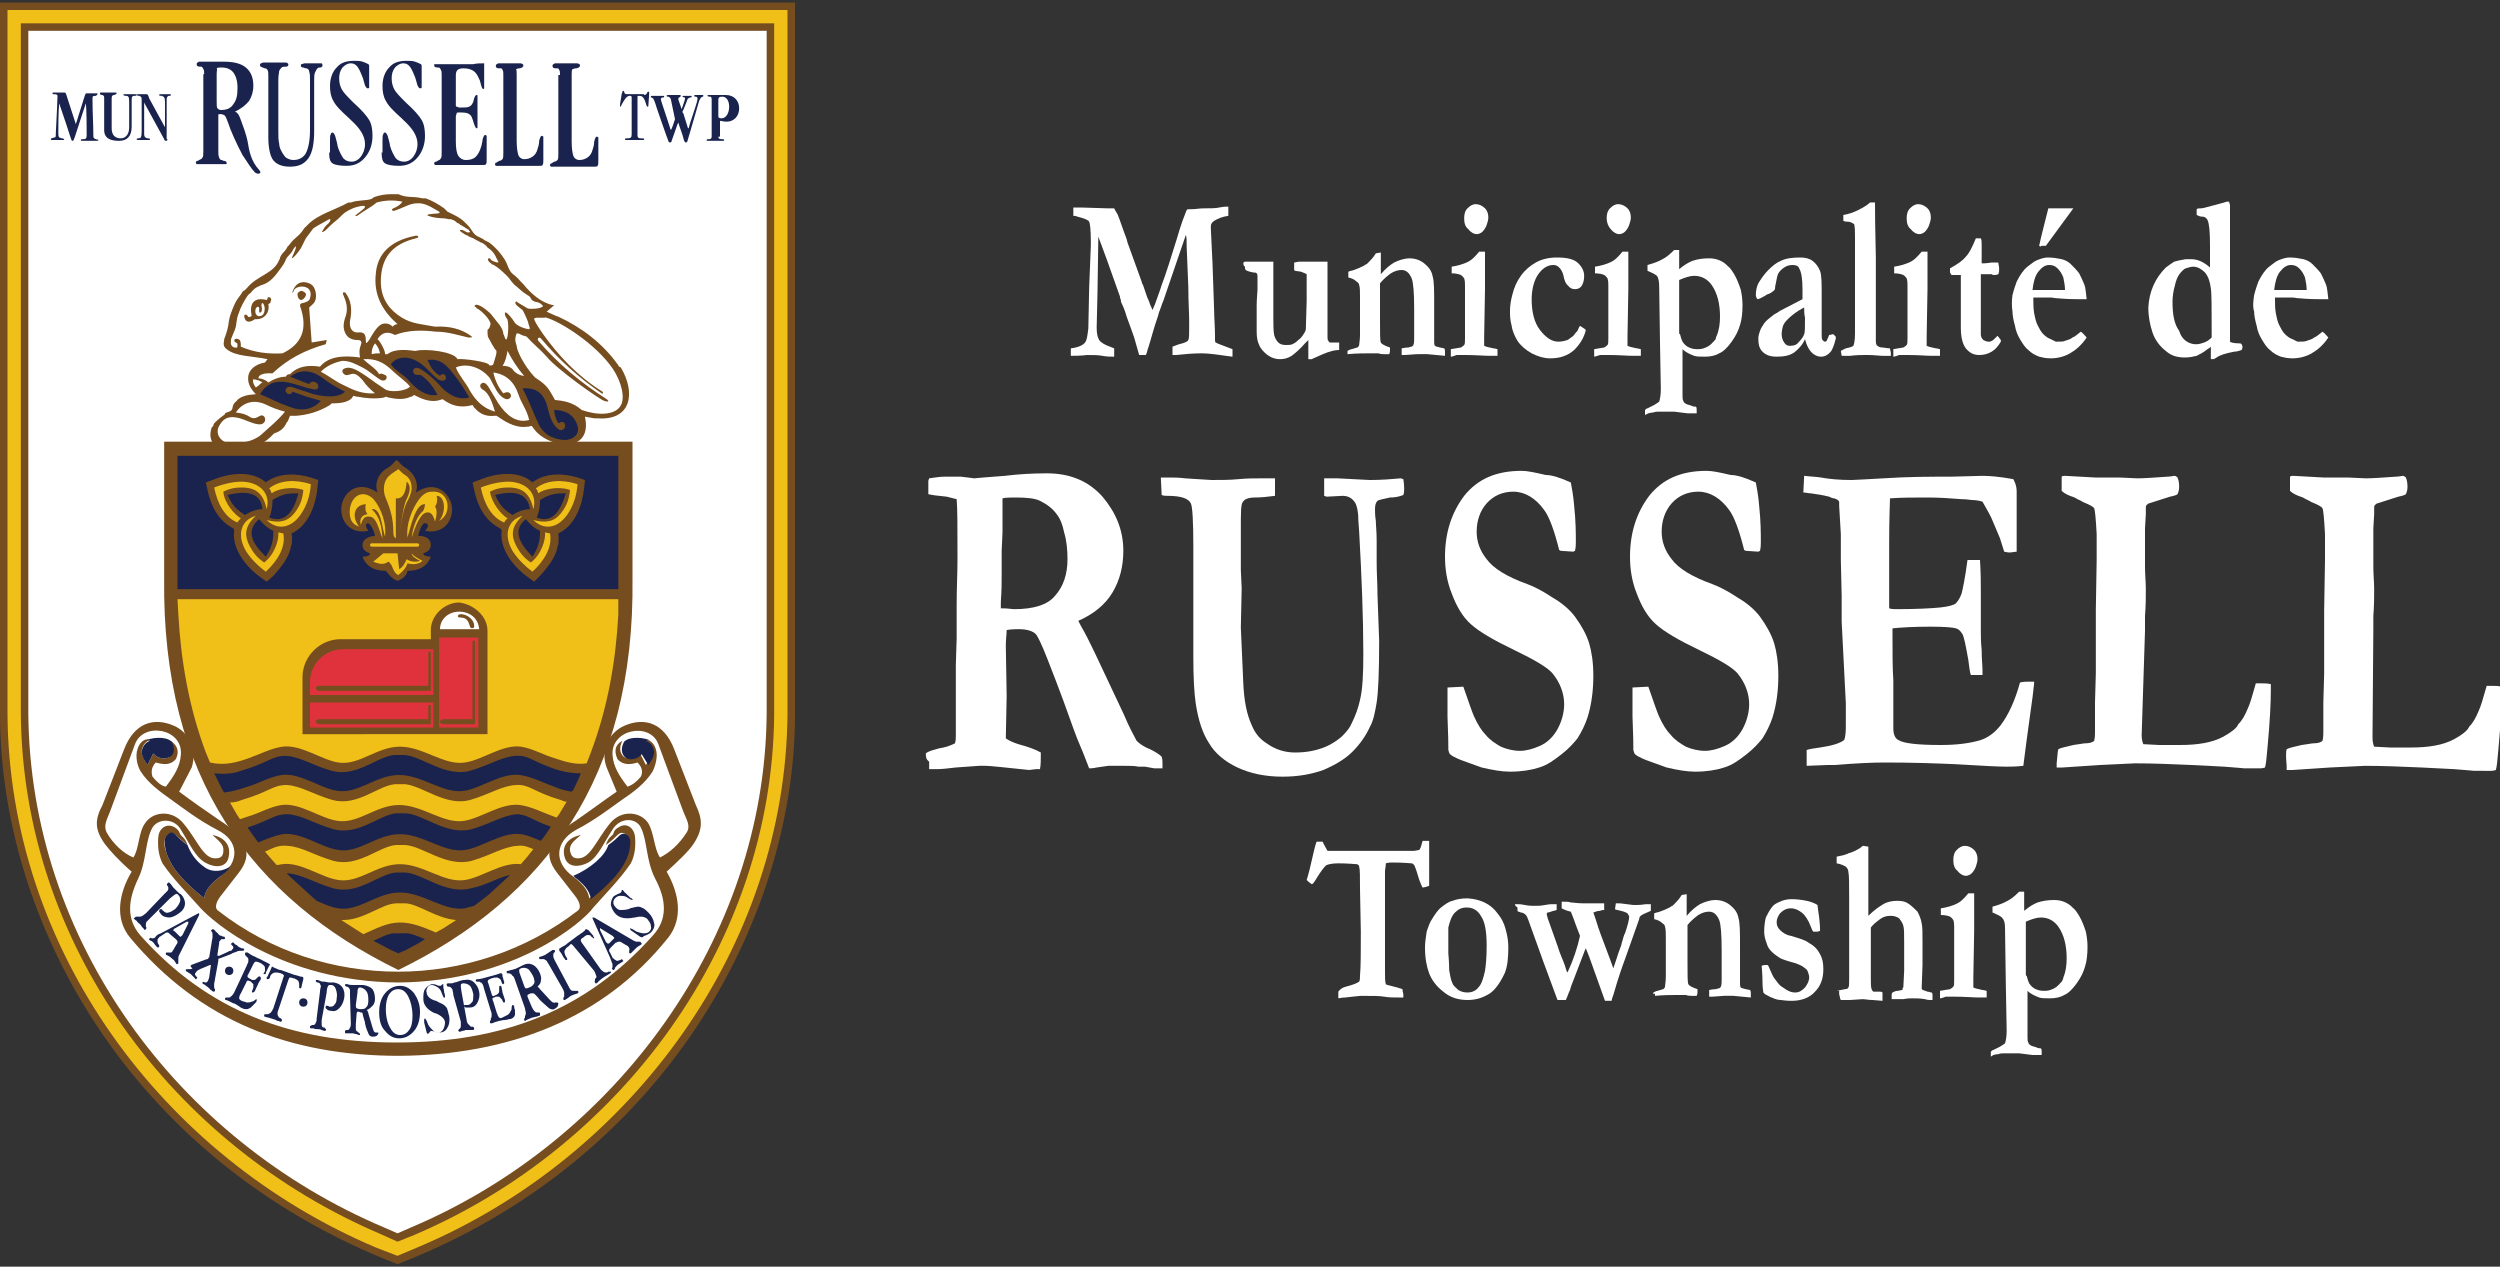 <?xml version="1.0" encoding="utf-8"?>
<!-- Generator: Adobe Illustrator 24.3.0, SVG Export Plug-In . SVG Version: 6.00 Build 0)  -->
<svg version="1.1" id="Layer_1" xmlns="http://www.w3.org/2000/svg" xmlns:xlink="http://www.w3.org/1999/xlink" x="0px" y="0px"
	 viewBox="0 0 300 152" style="enable-background:new 0 0 300 152;" xml:space="preserve">
<rect x="0" y="0" width="300" height="152" fill="#333333" stroke="none"/>
<style type="text/css">
	.st0{fill-rule:evenodd;clip-rule:evenodd;fill:#764D1F;}
	.st1{fill-rule:evenodd;clip-rule:evenodd;fill:#FFFFFF;}
	.st2{fill-rule:evenodd;clip-rule:evenodd;fill:#F0C019;}
	.st3{fill-rule:evenodd;clip-rule:evenodd;fill:#19234D;}
	.st4{fill-rule:evenodd;clip-rule:evenodd;fill:#E0323C;}
	.st5{fill:#19234D;}
	.st6{fill:#FFFFFF;}
</style>
<g>
	<g>
		<path class="st0" d="M47.7,151.7c32.1-12.4,47.7-41.5,47.7-66V0.3H0v85.3C0,110.4,15.4,139.2,47.7,151.7"/>
		<path class="st1" d="M47.7,148l1.6-0.7c24.6-10.4,42.5-34.7,42.7-61.7V3.7H3.4v81.9c0.2,27.3,17.9,51.2,42.7,61.7L47.7,148"/>
		<path class="st2" d="M47.7,149l2-0.8c24.9-10.6,43-35.1,43.2-62.5V2.8H2.5v82.8c0.2,27.6,18.1,51.8,43.2,62.5L47.7,149
			 M47.7,150.7l2.6-1.1c25.5-10.8,44-36,44.2-64V1.2H0.9v84.5c0.2,28.2,18.5,53.1,44.2,64L47.7,150.7z"/>
		<path class="st0" d="M31.4,36.5c-0.1,0.2,0.1,0.4,0,0.8c0,0.2-0.3,0.3-0.3,0.1c0-0.1,0-0.3,0-0.4c0-0.2-0.2-0.3-0.4,0
			c-0.1,0.3-0.1,0.6,0.1,0.8c0.1,0.2,0.6,0.2,0.8-0.1c0.2-0.3,0.2-0.9,0.1-1C31.6,36.3,31.4,36.3,31.4,36.5 M29.7,37.9
			c-0.1-0.2-0.6-0.3-0.3,0.4c0.2,0.4,0.6,0.4,1.2,0c1.2,0.1,1.8-0.9,1.6-1.8c0.2-0.1,0.3-0.2,0.3-0.4c0.2-0.4-0.4-0.6-0.4-0.3
			c0,0.1,0,0.1-0.1,0.2c-1.6-0.4-2.1,0.5-1.8,1.9C30,38.1,29.8,38.1,29.7,37.9z M38.5,44.6c1.1,0.6,1.8,1.2,2.7,1.6
			c1.2,0.6,2.2,1.1,3.8,1c-0.6-0.5-1.1-1-1.5-1.6c-0.4-0.4-0.8-0.9-1.4-0.7c-0.3,0.1-0.6,0.2-0.8,0c-0.3-0.2-0.3-0.6,0.1-0.7
			c0.8-0.3,1.7,0.4,2.5,0.9c0.8,0.6,1.7,1.2,2.3,1.6c0.5,0.4,2.4,0.3,3-0.3c-0.3-0.5-1.5-1.3-2.3-2.1c-0.9-0.8-1.8-1.3-3.3-1.2
			c0.7,0.7,1.5,1.1,1.9,1.8c0.2-0.1,0.3-0.1,0.7,0.1c0.4,0.1,0.2,0.9-0.5,0.6c-0.7-0.4-1.4-1.1-2.2-1.5c-0.8-0.4-1.5-0.8-2.4-0.8
			C40.1,43.5,39.2,43.9,38.5,44.6z M28.3,49.5c0.8-1.2,2.1-1.6,3.5-1c0.8,0.4,1.6,0.7,2.4,0.9c-0.8,1-1.8,1.8-2.9,2.8
			c-1.1,0.9-2.6,1-3.6,1c-1,0-2-1-1.4-2.1c0.6-1.1,1.4-1.2,2.5-0.9c0.7,0.2,1.4,0.6,2.1,0.7c0.5,0.1,0.8-0.1,0.9-0.4
			c0.1-0.4-0.2-0.8-0.6-0.6c-0.4,0.2-0.6,0.4-1.1,0.2C29.5,49.7,29.1,49.6,28.3,49.5z M37.1,36.9c0.3-0.3,0.7-0.5,0.8-1.1
			c0.1-0.8-0.2-1.6-0.8-1.8c-0.5-0.2-1.5-0.4-2,1c-0.1,0.2,0.1,0.1,0.1,0c0.1-0.3,0.3-0.5,0.8-0.6c0.9-0.1,1.5,0.4,1.2,1.4
			c-0.1,0.4-0.6,0.5-1,0.6c-0.1,0-0.2,0.1-0.2,0.3c1,2.8,0.2,4.6-2.1,5.7c-1.7,0.1-3.4-0.1-5-0.8c0-0.4,0-0.8-0.3-0.9
			c-0.4-0.2-0.7,0.2-0.3,0.4c0.1,0.1,0.2,0,0.2,0.3c0,0.2,0,0.4-0.3,0.3c-0.3,0-0.5-0.3-0.5-0.5c0-0.3,0-0.5,0.1-0.7
			c0.2-0.5,0.4-0.9,0.5-1.3c0.1-0.5,0.1-1,0.3-1.5c0.3-0.9,0.7-1.6,1.1-2.2c0.1-0.2,0.4-0.3,0.5-0.5c0.4-0.5,0.9-0.7,1.5-0.9
			c1-0.4,1.6-1.4,2.2-2.2c0.6-0.9,0.2-0.7,0.9-1.4c0.2-0.2,0.3-0.4,0.4-0.6c0.2-0.3,0.3-0.4,0.3-0.3c0.1,0.2-0.5,1.3-0.5,1.4
			c0.2,0,0.7-0.6,1.1-1.2c0.2-0.4,0.4-0.8,0.6-1.2c0.3-0.4,0.6-0.8,0.9-1.2c0.3-0.2,0.8-0.5,1.2-0.7c0.4-0.2,0.8-0.5,0.8-0.4
			c0.1,0.1,0,0.4-0.4,0.7c-0.2,0.2-0.4,0.5-0.5,0.7c-0.2,0.3,0.1,0.1,0.3,0c0.4-0.4,0.9-0.9,1.3-1.2c0.4-0.3,0.7-0.7,1.1-1
			c0.6-0.4,1.3-0.7,2.1-0.8c0.1,0,0.3,0,0.3,0.1c0,0,0,0.1-0.1,0.2c-0.2,0.2-0.6,0.5-1,0.8c-0.2,0.1,0.1,0.2,0.3,0
			c0.8-0.6,1.5-0.9,2.2-1.5c1.1-0.3,2.1-0.3,3.1-0.1c-0.3,0.4-0.6,0.6-1.1,0.8c-0.2,0.1-0.3,0.3,0.1,0.3c1.2-0.4,1.9-0.9,2.7-0.9
			c1-0.1,1.8,0.5,2.7,1c0.3,0.3-0.6,0.2-1.1,0.3c-0.3,0-0.4,0.2-0.2,0.2c1.1,0.4,1.8,0.2,2.4,0.4c0,0,0.1,0,0.2,0c0,0,0.1,0,0.1,0
			c0.3,0.1,0.5,0.2,0.6,0.3c0.1,0.1,0.2,0.2,0.3,0.2c0.1,0,0.2,0.2,0.3,0.2l0.5,0.3c0.1,0.1,0.2,0.1,0.3,0.2c0.1,0,0.2,0.1,0.2,0.2
			c0,0,0,0,0,0c0,0,0,0,0,0c0.2,0.1,0.1,0.2-0.1,0.2c-0.3,0-0.5-0.3-0.8-0.3c0,0-0.2,0-0.2,0c0,0,0,0,0,0c0,0,0,0.1,0,0.1
			c0.1,0.1,0.2,0.2,0.4,0.3c0.1,0.1,0.2,0.1,0.3,0.2c0.1,0,0.3,0.1,0.4,0.2c0.2,0.1,0.3,0.1,0.5,0.2c0.3,0.2,0.6,0.3,0.9,0.5
			c0.2,0,0.7,0.4,0.8,0.6c0.5,0.3,0.8,0.7,1,1.1c0,0.1,0.4,0.7,0.3,0.7c-0.3,0-0.9-0.2-1-0.5c-0.4-0.1-0.2,0.4-0.1,0.4
			c0,0.1,0.3,0.2,0.3,0.3c0.5,0.1,1.8,1.3,2.1,1.7c0.2,0.3,0.7,0.9,0.8,0.9c0.1,0.1,1,0.9,1.1,0.9c0.2,0.2,0.6,0.3,0.7,0.6
			c0.2,0.5,0.9,0.4,1.1,0.6c0.1,0,0.5,0.4,0.3,0.4c-0.4,0.3-1.6,0.3-1.8,0.2c-0.2-0.1-0.8-0.5-1-0.6c-0.1,0-0.3-0.3-0.4-0.2
			c-0.3,0.3,0.6,0.8,0.8,1c0.1,0.1,0.7,1.4,0.7,1.6c0,0.1,0.3,0.7,0.1,0.7c-0.4,0-1.6-0.4-1.8-0.9c-0.1-0.2-1.1-1.5-1.1-1
			c-0.1,0,0.1,0.5,0.2,0.6c0.3,0.2,0.2,2.2,0,2.5c-0.2,0.2-0.3-0.6-0.4-0.6c0-0.8-0.9-1.6-1.4-2.3c-0.2-0.3-1.3-1.2-1.7-1.2
			c0-0.1-0.5,0-0.3,0.2c0,0,0.2,0.1,0.2,0.2c0.4,0.1,2,1.6,1.6,2.1c0,0.2-0.2,0.4-0.3,0.5c0,0.3,0,0.8,0.1,0.9
			c0.1,0.2,0.8,1.5,0.9,1.5c0.1,0,0.1,0.4,0,0.7c-0.1,0.3-0.2,0.7-0.3,1c-0.1,0.2-0.5,0.2-0.5,0.1c-0.1-0.4-3.2-0.8-3.8-0.7
			c-0.4-0.9-3.8-1.3-5-1c0.1,0.1-2.3-0.5-3.4,0.4c-0.1,0-0.2,0-0.3,0c0.1-0.3-0.6-1.6-0.9-1.8c0.5-0.8,1.2-1,2.1-0.5
			c1.5-0.6,3.2-0.6,4.9-0.4c1.4,0,2.6,0.4,3.9,0.7c0.4,0,0.6,0,0.3-0.2c-1.1-0.8-2.5-1.2-4.3-1.1c-1.5-0.3-2.7-0.3-4-1.1
			c-1.3-0.8-2.5-2.1-2.5-4.3c0-2.8,1.3-4.5,4.2-5.2c0.5-0.1,0.3-0.4-0.1-0.3c-3,0.6-4.5,2.2-4.7,4.5c-0.3,2.6,0.8,4.5,2.6,6.1
			c-0.3,0-0.5,0.2-0.6,0.3c-0.2-0.3-0.8-0.5-1.3-0.3c-0.6,0.3-1.1,1.2-1.5,1.9c-0.3,0.4-0.4,0.5-0.4,0.1c0-0.8-0.2-1.1-1-1
			c-0.7,0-1-0.6-0.9-1.4c0.3-1.4,0.1-2.5-0.5-3.3c-0.1-0.2-0.5-0.2-0.3,0.2c0.3,0.7,0.6,1.5,0.3,2.5c-0.3,0.8-0.4,1.5,0,2.2
			c0.3,0.5,0.8,0.7,1.4,0.7c0.3,0,0.6,0.1,0.4,0.6c-0.2,0.5-0.2,0.9-0.1,1.5c-2.1-0.3-3.8-0.1-4.8,1.1c-1.4-0.2-2.6-0.1-3.6,0.9
			c-0.3,0-0.4,0.1-0.5,0.3c-0.7,0-1.5,0.3-2.1,0.7c-0.3-0.3-0.8-0.5-1.2-0.5c0.1-0.7,1.3-0.6,1.7-0.6c1.8-1.7,3.9-2.8,6.4-3.5
			c0-0.2,0.1-0.3,0.1-0.5c-0.6,0.1-1.2,0.2-1.8,0.3L37.1,36.9z M30.7,46.5c0.5-0.3,0.5-0.5,0.8-0.6c-0.4-0.3-0.7-0.3-1.1-0.4
			C30.3,45.8,30.4,46.1,30.7,46.5z M45,41.2c-0.3,0.4-0.4,0.8-0.4,1.3c0.4-0.1,0.7-0.1,1-0.1C45.5,41.9,45.3,41.5,45,41.2z
			 M36.2,34.9c-0.2,0-0.5,0.2-0.5,0.4c0,0.3,0.1,0.6,0.4,0.7c0.3,0,0.6-0.4,0.6-0.6C36.8,35.2,36.5,35,36.2,34.9z M65.1,40
			c-0.1-0.2-0.8-1.1-1-1.7c0-0.3,0.7-0.1,1.4-0.2c1.8,0.5,6,3.2,8,6.1c1.1,1.6,1.6,3.7,0.9,4.6c-0.7,1-2.6,1.1-4.6,0.4
			c-1-0.9-2.1-1.1-3.2-1.2c-0.7-1.2-0.8-1.7-2.4-2.7C62.8,43.8,62,42,62,41.5c-0.2-0.6-0.2-0.8-0.1-1.2c0-0.1,0.1-0.2,0.1-0.3
			c0.3,0,0.4,0.1,0.6,0.2c0.2,0.1,0.4,0.1,0.6,0.2c0.7,0.8,1.6,1.5,2.4,2.4c1.2,1.5,6.3,5.1,6.9,5.3c0.6,0.2,0.6,0,0.3-0.2
			c-3-1.9-5.8-4.2-8.2-7c-0.2-0.3,0.1-0.5,0.3-0.3c2.1,2.5,4.5,4.7,7.3,6.6c0.2,0.1,0.2-0.1,0.1-0.2C69.4,45.2,67.1,42.8,65.1,40z
			 M54.7,44.1c0.4,1,1.2,1.8,1.7,2.8c0.7,1.2,1.6,2.1,3,2.5c-0.3-1-0.7-2.2-1.4-2.6c-0.4-0.2-0.5-0.6-0.2-0.8
			c0.3-0.2,0.6,0.1,0.8,0.4c0.4,0.7,0.8,1.3,1.2,2c1,1.5,2.2,2.4,3.7,2c-0.3-1.3-0.9-1.9-1.3-3.1c-0.5-1.5-1.5-2.4-3-2.6
			c0.2,0.9,0.6,1.8,1.2,2.5c0.4-0.2,0.8-0.2,0.9,0.2c0.1,0.3-0.3,0.7-0.8,0.4c-0.8-0.4-1.2-1.5-1.7-2.4C57.8,44.1,56,43.5,54.7,44.1
			z M25.6,51.1l-0.1,0.1l-0.1,0.1c-0.7,2.1,1.1,3,3,2.8l0.3,0l0.3,0l0.3-0.1c1.1-0.2,2.2-0.7,3.1-1.5l0.2-0.2l0.3-0.3
			c0.7-0.2,1.2-0.6,1.5-1.3l0.1-0.1l0.1-0.2l0.2-0.5l0.5,0l0.2,0c1.4-0.1,2.8-0.5,4.1-1.3l0.2-0.2l0.3,0c0.6,0,1.6-0.1,2.1-0.6l0,0
			l0.2-0.3l0.4,0.1l0.1,0c1,0.2,2.2,0.3,3.2,0.1l0.2-0.1l0.3,0.1c0.9,0.2,1.9,0.3,2.7-0.1l0.1,0l0.3-0.2l0.4,0.2
			c0.8,0.4,1.8,0.7,2.7,0.4l0.3-0.1l0.3,0.2c0.9,0.6,1.8,0.8,2.9,0.6l0.4-0.1l0.2,0.3l0.1,0.1c0.6,0.7,1.4,1,2.3,0.9l0.3,0l0.3,0.2
			c1,0.7,2.2,1.3,3.4,1.1l0.1,0l0.4-0.1l0.3,0.4c1.5,2.1,6.5,3,6.2-0.8l-0.1-0.7l1.1,0.2l0.4,0c4.1,0.3,4.6-3.1,2.8-6.1L74.3,44
			l-0.2-0.3c-1.8-2.5-4.3-4.4-7.1-5.7l-0.3-0.1l-1.1-0.5l0.7-0.6l0.1-0.1l0.1-0.1l0.1,0l0.1,0l-0.1,0l-0.1,0l-0.1,0l-0.1,0
			c-1.4-0.3-2.6-1.4-3.5-2.5l-0.1-0.1l-0.1-0.1l-0.1-0.1c-1-1.2-1.1-0.6-1.7-2.2l-0.1-0.2l-0.1-0.2c-0.5-0.8-1.1-1.5-1.9-2.1
			L58.5,29l-0.2-0.1l-0.2-0.1L58,28.7l-0.2-0.1l-0.2-0.1c-1-0.4-0.8-0.9-1.7-1.7l-0.1-0.1l-0.1-0.1c-0.5-0.5-1.2-0.8-1.8-1.1
			l-0.2-0.1l-0.2-0.2l-0.1-0.1l-0.1-0.1c-0.7-0.5-1.4-0.9-2.2-1.2l-0.2,0l-0.2,0c-1.2-0.3-1.8,0-2.9-0.5l-0.1,0l-0.1,0l-0.1,0
			l-0.1,0l-0.1,0l-0.1,0l-0.1,0l-0.1,0c-0.7,0-1.5,0.1-2.2,0.4l-0.1,0.1l-0.2,0.1c-0.7,0.2-1.6,0.1-2.4,0.4l-0.1,0l-0.1,0l-0.1,0
			c-1.6,0.9-3.6,1.4-4.8,2.6l-0.1,0.1l-0.1,0.1l-0.1,0.1l-0.1,0.1l-0.1,0.1c-0.7,1.1-1.1,1-1.8,2l-0.1,0.1l-0.1,0.1
			c-0.4,0.8-0.5,0.5-0.9,1.3l0,0.1l-0.1,0.2c-0.7,1.7-2.6,1.8-3.9,3.4l-0.1,0.1l-0.1,0.1L29.1,35L29,35.2c-0.3,0.4-0.6,0.8-0.8,1.2
			c-0.4,0.9-0.7,1.6-0.8,2.6c-0.1,0.6-0.3,1.2-0.5,1.7l0,0.1c-0.1,0.5-0.1,0.8,0.3,1.1l0,0c1.1,0.9,3,0.8,4.9,1.2
			c-0.1,0.1-0.2,0.3-0.3,0.4c-1.2,0.2-1.9,0.9-2,1.6c-0.1,0.7,0.1,1.4,0.9,2.2l-0.9,0.1l0,0c-0.5,0.1-1.1,0.3-1.4,0.7l-0.1,0.1
			l-0.1,0.1l-0.1,0.1c-0.4,0.6,0.1,0.8-0.9,1.1l-0.2,0.1L27,49.7c-0.4,0.3-0.8,0.6-1.2,1l-0.1,0.1L25.6,51L25.6,51.1z M60.3,43.9
			c0.3-0.4,0.5-1.1,0.6-1.8c0.5,1,1.2,2.1,2,3c-0.4,0-1.1-0.3-1.4-0.8C61.2,44,60.8,43.9,60.3,43.9z"/>
		<path class="st0" d="M47.8,116.6c-7.7,0-15.3-2.4-21.6-7.3c-0.6-0.4-0.1-1.3,0.3-1.8l2.1-2.7c2-2.5,0.8-4.4-2.3-6.4
			c-1.6-1.1-3.2-2.2-4.8-3.4l1.5-2.9c0.7-2.1-0.3-4.2-2.1-5c-2.5-1.1-4.8-0.3-6,2.8l-2.6,6.7c-0.9,1.7-1,2.9,0.3,4.7
			c0.6,0.8,1.8,2.1,3.2,3.3c-1.5,2.5-2.1,5.6-0.2,7.9c8.4,10.1,19.3,14.2,32.3,14.2c13-0.1,24.4-4.3,32.3-14.2
			c1.8-2.3,1.3-5.3-0.2-7.9c1.3-1.2,2.6-2.4,3.2-3.3c1.2-1.8,1.1-3,0.3-4.7l-2.6-6.7c-1.2-3.1-3.5-3.9-6-2.8c-1.8,0.8-2.9,2.9-2.1,5
			L74,95c-1.6,1.1-3.2,2.3-4.8,3.4c-3.1,2-4.3,3.9-2.3,6.4l2.1,2.7c0.4,0.5,0.9,1.4,0.3,1.8C63.1,114.1,55.4,116.6,47.8,116.6
			 M47.8,117.9c-14.1-0.1-22.4-7.4-23.8-9c-1.6-1.8-3.3-3.5-4.5-5.3c-0.5-1-0.6-2.1-0.5-3.2c0.1-1,1-1.7,2-1.1
			c0.6,0.4,0.5,0.7,0.7,0.9c0.1,0.2,0.5,0.3,0.8,1.2c-0.5-0.4-1.1-0.9-1.4-1.2c-0.6-0.5-1.1,0-1.3,0.4c-0.1,0.4-0.1,1,0.1,1.5
			c0.6,2.2,2.5,4,4.6,5.7c0.1-1.1,1.1-2,1.9-2.6c2.4-1.8,2.3-4.3-0.3-5.6c-2.3-1.2-4.1-2.6-5.5-3.6c-1.4-1-2.8-2-3.7-3.4
			c-0.4-0.6-0.7-1.8-0.4-2.7c0.2-0.7,0.8-1.4,1.5-1.1c-0.6,0.2-0.9,0.7-1,1.3c0,0.5,0.2,1,0.7,1.7l0.7-1.4c0.5,0.7,1.5,0.7,1.8,0.5
			c0.4-0.2,0.9-0.9,0.3-2c0.7,0.5,1.1,1.2,0.6,2.2c-0.6,0.7-1.4,0.7-2.4,0.4c-0.5,0.5-0.6,1.1-0.4,1.7c0.5,0.6,1,1.1,1.6,1.2
			c1-1.3,1.7-2.4,1.8-3.8c0.3-3.2-4.5-4-5.5-1.3l-3,8.1c-0.4,1-0.8,1.7-0.4,2.5c0.8,1.4,2,2.5,3.2,3c0.7-1,0.6-3,1.4-4.1
			c0.9-1.4,3.2-1.7,4.6,0c1.7,2,2.4,4.3,3.9,4.2c0.7,0,0.9-0.4,0.9-0.9c0.1-0.8-0.6-1.2-1.3-1.9c1.5,0.3,2.3,1.3,1.9,2.8
			c-0.3,1.1-1.6,1.2-2.8,0.5c-1.2-0.7-1.8-2.2-3-4.1c-0.8-1.2-2.6-1.2-3.3-0.1c-0.9,1.6-0.7,4-1.7,6.1c-1.3,2.7-1.4,4.9,0.2,6.8
			c8.1,9.1,18.1,12.9,30.8,12.9c12.7,0,22.7-3.8,30.8-12.9c1.7-1.9,1.6-4.2,0.2-6.8c-1.1-2.2-0.9-4.5-1.7-6.1
			c-0.6-1.2-2.4-1.2-3.3,0.1c-1.2,1.8-1.8,3.4-3,4.1c-1.1,0.6-2.4,0.6-2.8-0.5c-0.5-1.5,0.4-2.5,1.9-2.8c-0.8,0.7-1.4,1.1-1.3,1.9
			c0.1,0.5,0.3,0.9,0.9,0.9c1.5,0.1,2.2-2.1,3.9-4.2c1.4-1.7,3.7-1.4,4.6,0c0.7,1.2,0.7,3.1,1.4,4.1c1.2-0.6,2.3-1.6,3.2-3
			c0.5-0.8,0-1.5-0.4-2.5l-3-8.1c-1-2.7-5.7-1.8-5.5,1.3c0.1,1.4,0.8,2.5,1.8,3.8c0.6-0.2,1.1-0.6,1.6-1.2c0.3-0.6,0.1-1.2-0.4-1.7
			c-0.9,0.3-1.8,0.3-2.4-0.4c-0.5-1.1-0.2-1.8,0.6-2.2c-0.6,1.1-0.1,1.8,0.3,2c0.4,0.2,1.3,0.2,1.8-0.5l0.7,1.4
			c0.5-0.7,0.7-1.2,0.7-1.7c0-0.6-0.4-1.1-1-1.3c0.7-0.2,1.3,0.4,1.5,1.1c0.3,0.9-0.1,2.1-0.4,2.7c-0.9,1.4-2.2,2.4-3.7,3.4
			c-1.4,1-3.2,2.4-5.5,3.6c-2.5,1.4-2.7,3.9-0.3,5.6c0.8,0.6,1.8,1.5,1.9,2.6c2.1-1.7,4-3.5,4.6-5.7c0.1-0.5,0.2-1.1,0.1-1.5
			c-0.1-0.4-0.7-1-1.3-0.4c-0.3,0.3-0.8,0.8-1.4,1.2c0.3-0.9,0.6-1,0.8-1.2c0.2-0.2,0.1-0.6,0.7-0.9c1-0.7,1.9,0.1,2,1.1
			c0.1,1.1,0,2.2-0.5,3.2c-1.3,1.9-2.9,3.5-4.5,5.3C70.1,110.5,61.8,117.8,47.8,117.9z"/>
		<path class="st3" d="M36.4,119.8c0.3,0,0.5,0.2,0.5,0.5c0,0.3-0.2,0.5-0.5,0.5c-0.3,0-0.5-0.2-0.5-0.5
			C35.9,120,36.1,119.8,36.4,119.8 M27.5,116c0.3,0,0.5,0.2,0.5,0.5c0,0.3-0.2,0.5-0.5,0.5c-0.3,0-0.5-0.2-0.5-0.5
			C27,116.2,27.2,116,27.5,116z M76.8,112.4l-1-0.7c0,0-0.1,0-0.1-0.1c0,0,0,0,0,0c-0.1-0.1-0.1-0.1-0.1-0.1c0,0,0-0.1,0-0.1
			c0,0,0.1,0,0.3,0.1c0.2,0.1,0.3,0.2,0.5,0.3c0.3,0.1,0.6,0.2,0.9,0.2c0.3,0,0.5-0.1,0.6-0.2c0.2-0.2,0.3-0.4,0.2-0.7
			c0-0.3-0.2-0.5-0.4-0.8c-0.3-0.3-0.8-0.4-1.5-0.2l-0.1,0h0c-0.9,0.2-1.7,0.1-2.2-0.4c-0.3-0.3-0.5-0.7-0.6-1.1
			c0-0.4,0.1-0.7,0.3-1c0.1-0.1,0.3-0.2,0.5-0.3c0.2-0.1,0.3-0.1,0.4-0.2c0,0,0.1-0.1,0.1-0.2c0-0.1,0-0.1,0-0.1c0,0,0.1,0,0.1,0
			c0,0,0.1,0,0.1,0.1c0,0,0.1,0.1,0.1,0.1c0,0.1,0.1,0.1,0.1,0.1c0.1,0.1,0.2,0.2,0.4,0.4c0.2,0.2,0.3,0.3,0.4,0.3
			c0,0,0.1,0.1,0.1,0.1c0,0,0,0.1,0,0.1c0,0-0.1,0-0.3-0.1c-0.2-0.1-0.3-0.2-0.5-0.3c-0.2-0.1-0.5-0.1-0.7-0.1
			c-0.2,0-0.4,0.1-0.6,0.3c-0.1,0.1-0.2,0.3-0.2,0.5c0,0.2,0.1,0.4,0.3,0.6c0.2,0.2,0.3,0.3,0.6,0.3c0.2,0,0.5,0,0.9-0.1
			c0,0,0.1,0,0.2-0.1c0.4-0.1,0.8-0.2,1-0.2c0.2,0,0.4,0.1,0.6,0.2c0.2,0.1,0.4,0.3,0.6,0.5c0.4,0.4,0.6,0.8,0.7,1.3
			c0.1,0.4-0.1,0.8-0.4,1.1c-0.1,0.1-0.3,0.2-0.5,0.3c-0.2,0.1-0.4,0.1-0.4,0.2c0,0,0,0,0,0c0,0,0,0,0,0
			C77.1,112.5,77,112.5,76.8,112.4C76.8,112.4,76.8,112.4,76.8,112.4C76.8,112.4,76.8,112.4,76.8,112.4z M73.2,114.9l-2.1-4.7l0,0
			c0-0.1,0-0.1,0-0.1c0,0,0,0,0.1,0c0,0,0.1,0,0.1,0l4.6,2.7c0.1,0.1,0.3,0.1,0.4,0.2c0.1,0,0.2,0,0.3,0c0,0,0,0,0.1,0c0,0,0,0,0,0
			h0c0.1,0,0.2,0,0.2,0.1c0,0,0.1,0.1,0.1,0.1c0,0,0,0.1,0,0.1c0,0-0.1,0.1-0.3,0.2c-0.2,0.1-0.3,0.2-0.4,0.3
			c-0.2,0.2-0.3,0.3-0.5,0.5c0,0-0.1,0.1-0.1,0.1c0,0-0.1,0-0.1,0c0,0-0.1,0-0.1-0.1c0,0,0-0.1,0-0.2c0,0,0,0,0,0
			c0-0.1,0.1-0.2,0-0.3c0-0.1-0.1-0.2-0.1-0.2c0,0-0.1-0.1-0.1-0.1c-0.1,0-0.1-0.1-0.2-0.1l-0.5-0.3c-0.1-0.1-0.2-0.1-0.3-0.1
			c-0.1,0-0.2,0-0.3,0.1l-0.1,0l-0.6,0.6c-0.1,0.1-0.2,0.2-0.2,0.3c0,0.1,0,0.2,0.1,0.3l0.3,0.6c0,0.1,0.1,0.1,0.1,0.1
			c0,0,0.1,0.1,0.1,0.1c0.1,0.1,0.2,0.1,0.3,0.2c0.1,0,0.2,0,0.4-0.1c0,0,0,0,0,0c0,0,0,0,0,0c0.1,0,0.2-0.1,0.2-0.1
			c0,0,0.1,0,0.1,0.1c0,0,0.1,0.1,0.1,0.1c0,0,0,0.1-0.1,0.1c0,0-0.1,0.1-0.3,0.2c-0.2,0.1-0.3,0.2-0.4,0.3
			c-0.1,0.1-0.2,0.2-0.2,0.3c-0.1,0.1-0.1,0.2-0.1,0.2c0,0-0.1,0-0.1,0c0,0-0.1,0-0.1-0.1c-0.1-0.1-0.1-0.1,0-0.2c0-0.1,0-0.1,0-0.1
			c0-0.1,0-0.2,0-0.3C73.4,115.4,73.3,115.2,73.2,114.9z M73.1,113.2l0.5-0.5c0,0,0.1-0.1,0.1-0.1c0,0,0-0.1,0-0.1c0,0,0,0-0.1-0.1
			c0,0-0.1-0.1-0.1-0.1l-1.3-0.8c0,0-0.1,0-0.1-0.1c0,0-0.1,0-0.1,0c0,0,0,0,0,0.1c0,0,0,0.1,0,0.1l0.7,1.4c0,0,0,0.1,0.1,0.1
			c0,0,0,0.1,0.1,0.1c0,0,0.1,0.1,0.1,0C73,113.3,73,113.2,73.1,113.2z M68.8,113.5c-0.1-0.1-0.2-0.2-0.2-0.2c-0.1,0-0.2,0-0.3,0.2
			c-0.3,0.2-0.4,0.3-0.5,0.5c-0.1,0.1-0.1,0.3,0,0.5c0,0.1,0.1,0.3,0.2,0.4c0.1,0.2,0.1,0.3,0,0.3c0,0-0.1,0-0.1,0
			c0,0-0.1,0-0.1-0.1c0,0,0-0.1-0.1-0.1c-0.2-0.3-0.3-0.6-0.5-0.8c-0.1-0.1-0.1-0.2-0.1-0.3c0,0,0-0.1,0.1-0.1c0,0,0.1-0.1,0.3-0.2
			c0.2-0.1,0.4-0.2,0.6-0.4l1.2-0.9c0.2-0.1,0.4-0.3,0.6-0.4c0.2-0.2,0.3-0.2,0.3-0.3c0.1-0.1,0.1-0.1,0.2-0.1c0,0,0.1,0.1,0.2,0.1
			l0.6,0.7l0,0.1c0.1,0.1,0.1,0.1,0.1,0.1c0,0,0,0,0,0.1c-0.1,0-0.1,0-0.2-0.1c-0.1-0.1-0.2-0.1-0.2-0.2c-0.1-0.1-0.3-0.1-0.4-0.1
			c-0.1,0-0.3,0.1-0.5,0.3l0,0c-0.2,0.1-0.3,0.2-0.3,0.3c0,0.1,0,0.2,0.1,0.3l2.2,3.1c0.1,0.2,0.3,0.3,0.4,0.4
			c0.1,0.1,0.3,0.1,0.4,0.1c0,0,0.1,0,0.2-0.1c0,0,0,0,0,0l0,0c0.1,0,0.2,0,0.3,0c0,0.1,0.1,0.1,0,0.1c0,0,0,0.1-0.1,0.1
			c0,0-0.1,0.1-0.3,0.2c-0.2,0.1-0.3,0.2-0.5,0.3c-0.1,0.1-0.3,0.2-0.5,0.4c-0.2,0.2-0.3,0.3-0.3,0.3c0,0-0.1,0-0.1,0
			c0,0-0.1,0-0.1-0.1c-0.1-0.1,0-0.2,0-0.3l0,0c0,0,0,0,0-0.1c0,0,0-0.1,0.1-0.1c0.1-0.1,0.1-0.3,0-0.4c0-0.1-0.1-0.3-0.2-0.5
			L68.8,113.5z M65.9,115.8c-0.2-0.3-0.3-0.5-0.3-0.5c-0.1-0.1-0.2-0.1-0.3-0.2c-0.1,0-0.2,0-0.3,0c0,0,0,0,0,0c-0.1,0-0.1,0-0.2,0
			c0,0-0.1,0-0.1-0.1c0,0,0-0.1,0-0.1c0,0,0-0.1,0.1-0.1c0,0,0,0,0.1,0c0.2-0.1,0.3-0.1,0.5-0.2c0.3-0.2,0.6-0.4,0.9-0.6
			c0,0,0,0,0.1,0c0,0,0.1,0,0.1,0c0,0,0.1,0,0.1,0.1c0,0.1,0,0.2-0.1,0.2c-0.1,0.1-0.1,0.2-0.1,0.2c0,0.1,0,0.2,0,0.3
			c0,0.1,0.1,0.3,0.2,0.5l1.6,3c0.1,0.2,0.2,0.4,0.3,0.5c0.1,0.1,0.2,0.1,0.4,0.1c0,0,0.1,0,0.2,0c0,0,0,0,0,0c0.1,0,0.2,0,0.2,0
			c0,0,0.1,0,0.1,0.1c0,0.1,0,0.1,0,0.1c0,0,0,0.1-0.1,0.1c0,0-0.2,0.1-0.3,0.1c-0.2,0.1-0.3,0.1-0.5,0.2c-0.1,0.1-0.3,0.2-0.4,0.3
			c-0.2,0.1-0.3,0.2-0.3,0.2c0,0-0.1,0-0.1,0c0,0-0.1,0-0.1-0.1c0,0,0-0.1,0-0.1c0,0,0-0.1,0.1-0.2c0,0,0,0,0-0.1c0,0,0-0.1,0-0.1
			c0-0.1,0-0.2,0-0.3c0-0.1-0.1-0.3-0.2-0.5L65.9,115.8z M62.9,118.3c0.1,0.2,0.1,0.3,0.2,0.3c0.1,0,0.2,0,0.4-0.1
			c0.3-0.1,0.5-0.3,0.6-0.5c0.1-0.2,0-0.5-0.1-0.8c-0.2-0.4-0.4-0.7-0.6-0.9c-0.3-0.2-0.6-0.2-0.9-0.1c-0.1,0.1-0.2,0.1-0.2,0.2
			c0,0.1,0,0.3,0.1,0.5L62.9,118.3z M61.8,117.6c-0.1-0.3-0.2-0.5-0.3-0.5c-0.1-0.1-0.1-0.2-0.2-0.2c-0.1-0.1-0.2-0.1-0.3-0.1
			c0,0,0,0,0,0l0,0c-0.1,0-0.2,0-0.2-0.1c0-0.1,0-0.1,0-0.1c0,0,0-0.1,0.1-0.1c0,0,0.1,0,0.1,0c0.2-0.1,0.5-0.1,0.7-0.2
			c0.1,0,0.3-0.1,0.5-0.2c0.2-0.1,0.4-0.2,0.6-0.3c0.4-0.2,0.8-0.2,1.2,0c0.3,0.2,0.6,0.5,0.8,1c0.1,0.3,0.2,0.6,0.1,0.9
			c0,0.3-0.2,0.5-0.4,0.7c0,0,0.1,0,0.1,0.1c0.1,0,0.1,0.1,0.2,0.2l1.2,1.3c0.2,0.2,0.3,0.3,0.4,0.3c0.1,0,0.2,0.1,0.2,0
			c0,0,0.1,0,0.1,0c0,0,0.1,0,0.1,0c0,0,0.1,0,0.1,0c0,0,0,0,0.1,0.1c0,0.1,0,0.2-0.1,0.4c-0.1,0.1-0.2,0.2-0.4,0.3
			c-0.2,0.1-0.4,0-0.6-0.1c-0.2-0.2-0.6-0.5-1-0.9l-0.1-0.1c-0.4-0.5-0.7-0.8-0.8-0.8c-0.1,0-0.1,0-0.2,0c-0.1,0-0.2,0-0.3,0.1
			c-0.1,0-0.2,0.1-0.2,0.1c0,0.1,0,0.1,0,0.2l0.5,1.2c0.1,0.2,0.2,0.4,0.3,0.5c0.1,0.1,0.2,0.2,0.3,0.2c0,0,0.1,0,0.2,0c0,0,0,0,0,0
			l0,0c0.1,0,0.2,0,0.2,0.1c0,0.1,0,0.1,0,0.2c0,0,0,0.1-0.1,0.1c0,0-0.1,0-0.3,0.1c-0.2,0-0.3,0.1-0.5,0.1
			c-0.2,0.1-0.3,0.1-0.5,0.2c-0.2,0.1-0.3,0.1-0.3,0.2c0,0-0.1,0-0.1,0c0,0-0.1,0-0.1-0.1c0-0.1,0-0.1,0-0.1c0,0,0-0.1,0.1-0.2
			c0,0,0,0,0-0.1c0,0,0,0,0-0.1c0.1-0.1,0.1-0.2,0.1-0.4c0-0.1-0.1-0.3-0.1-0.5L61.8,117.6z M58.1,118.7c-0.1-0.3-0.1-0.5-0.2-0.6
			c-0.1-0.1-0.1-0.2-0.2-0.2c-0.1,0-0.1-0.1-0.2-0.1c-0.1,0-0.1,0-0.2,0l0,0c-0.1,0-0.2,0-0.2-0.1c0-0.1,0-0.1,0-0.1
			c0,0,0.1-0.1,0.1-0.1c0,0,0,0,0.1,0c0.3,0,0.7-0.1,1-0.2c0.4-0.1,0.7-0.2,1.1-0.3c0.4-0.1,0.6-0.2,0.6-0.2c0.1,0,0.2,0,0.2,0
			c0,0,0.1,0.1,0.1,0.2l0,0.2c0.1,0.2,0.1,0.4,0.2,0.6c0,0,0,0.1,0,0.1c0,0.1,0,0.1,0,0.1c0,0,0,0-0.1,0.1c-0.1,0-0.1,0-0.2-0.2
			c0-0.1-0.1-0.2-0.1-0.3c-0.1-0.2-0.3-0.2-0.4-0.3c-0.2,0-0.4,0-0.7,0.1c-0.2,0.1-0.3,0.1-0.4,0.2c-0.1,0.1-0.1,0.2,0,0.4l0.4,1.3
			c0,0.1,0.1,0.2,0.1,0.2c0.1,0,0.1,0.1,0.2,0l0.2-0.1c0.1,0,0.2-0.1,0.3-0.2c0.1-0.1,0.1-0.2,0.1-0.3c0-0.1,0-0.1,0-0.3
			c0-0.2,0-0.3,0.1-0.3c0,0,0.1,0,0.1,0c0,0,0,0.1,0.1,0.1c0,0,0,0,0,0.1c0,0.2,0.1,0.4,0.1,0.6c0.1,0.3,0.2,0.6,0.3,0.9
			c0,0.1,0,0.1,0,0.1c0,0.1,0,0.1,0,0.1c0,0,0,0.1-0.1,0.1c-0.1,0-0.1,0-0.2-0.2c0-0.1-0.1-0.2-0.1-0.2c-0.1-0.1-0.2-0.2-0.3-0.3
			c-0.1,0-0.3,0-0.4,0l-0.2,0.1c-0.1,0-0.2,0.1-0.2,0.1c0,0.1,0,0.2,0.1,0.4l0.4,1.3c0.1,0.3,0.2,0.5,0.3,0.6c0.1,0.1,0.2,0.1,0.4,0
			c0.2-0.1,0.4-0.2,0.6-0.3c0.2-0.1,0.3-0.3,0.4-0.5c0.1-0.1,0.1-0.3,0.1-0.4c0-0.2,0.1-0.3,0.1-0.3c0,0,0.1,0,0.1,0
			c0,0,0,0.1,0.1,0.1c0,0.1,0,0.3,0.1,0.5c0,0.2,0,0.4,0,0.5c0,0.2-0.1,0.3-0.2,0.4c-0.1,0.1-0.3,0.2-0.5,0.2
			c-0.1,0-0.3,0.1-0.5,0.1c-0.3,0-0.5,0.1-0.7,0.1c-0.2,0.1-0.4,0.1-0.6,0.2c-0.2,0.1-0.3,0.1-0.3,0.1c0,0-0.1,0-0.1,0
			c0,0-0.1,0-0.1-0.1c0-0.1,0-0.1,0-0.1c0,0,0-0.1,0.1-0.2c0,0,0,0,0-0.1c0,0,0,0,0-0.1c0.1-0.1,0.1-0.2,0.1-0.4
			c0-0.1,0-0.3-0.1-0.5L58.1,118.7z M54.4,119.4c0-0.3-0.1-0.5-0.1-0.6c0-0.1-0.1-0.2-0.2-0.3c-0.1-0.1-0.2-0.1-0.3-0.1c0,0,0,0,0,0
			h0c-0.1,0-0.2-0.1-0.2-0.2c0-0.1,0-0.1,0-0.1c0,0,0.1-0.1,0.1-0.1c0,0,0.1,0,0.3,0c0.2,0,0.4,0,0.5-0.1c0.2,0,0.4-0.1,0.7-0.2
			c0.3-0.1,0.4-0.1,0.5-0.1c0.5-0.1,0.9,0,1.2,0.3c0.3,0.3,0.5,0.6,0.6,1.1c0.1,0.5,0,0.9-0.2,1.3c-0.2,0.4-0.5,0.6-0.9,0.6
			c-0.2,0-0.4,0-0.5,0c-0.1,0-0.2-0.1-0.2-0.2c0,0,0-0.1,0-0.1c0,0,0,0,0.1,0c0,0,0,0,0.1,0c0.1,0,0.1,0,0.2,0
			c0.3,0,0.4-0.2,0.6-0.4c0.1-0.2,0.1-0.5,0.1-0.9c-0.1-0.4-0.2-0.8-0.4-1c-0.2-0.2-0.5-0.3-0.8-0.3c-0.2,0-0.3,0.1-0.3,0.2
			c0,0.1,0,0.4,0.1,0.9l0.6,3.3c0,0.2,0.1,0.4,0.2,0.5c0.1,0.1,0.2,0.2,0.3,0.3c0,0,0,0,0.1,0s0.1,0,0.1,0l0,0
			c0.1,0,0.2,0.1,0.2,0.2c0,0.1,0,0.1,0,0.1c0,0-0.1,0.1-0.1,0.1c0,0-0.1,0-0.3,0c-0.2,0-0.3,0-0.5,0c-0.2,0-0.3,0.1-0.5,0.1
			c-0.2,0.1-0.3,0.1-0.3,0.1c0,0-0.1,0-0.1,0c0,0-0.1-0.1-0.1-0.1c0-0.1,0-0.1,0-0.1c0,0,0.1-0.1,0.1-0.1c0,0,0,0,0,0
			c0,0,0,0,0.1-0.1c0.1-0.1,0.1-0.2,0.1-0.3c0-0.1,0-0.3,0-0.5L54.4,119.4z M51.2,123.9l-0.3-1.2c0,0,0-0.1,0-0.1c0,0,0,0,0-0.1
			c0-0.1,0-0.1,0-0.2c0,0,0,0,0.1-0.1c0,0,0.1,0.1,0.2,0.3c0.1,0.2,0.1,0.3,0.2,0.5c0.2,0.3,0.4,0.5,0.6,0.7
			c0.2,0.2,0.4,0.2,0.6,0.2c0.3,0,0.5-0.2,0.6-0.4c0.1-0.2,0.2-0.5,0.2-0.8c0-0.4-0.4-0.8-1.1-1.1l-0.1,0l0,0
			c-0.9-0.4-1.4-1-1.4-1.7c0-0.5,0-0.9,0.2-1.2c0.2-0.3,0.5-0.5,0.8-0.6c0.2,0,0.4,0,0.6,0.1c0.2,0.1,0.3,0.1,0.4,0.1
			c0.1,0,0.1,0,0.2-0.1c0,0,0.1-0.1,0.1-0.1c0,0,0.1,0,0.1,0c0,0,0,0.1,0,0.1c0,0,0,0.1,0,0.1c0,0.1,0,0.1,0,0.2
			c0,0.1,0.1,0.3,0.1,0.6c0.1,0.2,0.1,0.4,0.1,0.5c0,0.1,0,0.1,0,0.1c0,0,0,0-0.1,0c-0.1,0-0.1-0.1-0.2-0.3
			c-0.1-0.2-0.1-0.3-0.2-0.5c-0.1-0.2-0.3-0.4-0.5-0.5c-0.2-0.1-0.4-0.2-0.6-0.2c-0.2,0-0.4,0.1-0.5,0.3c-0.1,0.2-0.2,0.4-0.1,0.6
			c0,0.2,0.1,0.4,0.3,0.6c0.1,0.1,0.4,0.3,0.8,0.4c0,0,0.1,0,0.2,0.1c0.4,0.2,0.7,0.3,0.9,0.5c0.1,0.1,0.3,0.3,0.3,0.5
			c0.1,0.2,0.1,0.5,0.2,0.7c0.1,0.6,0,1.1-0.2,1.4c-0.2,0.4-0.5,0.6-1,0.6c-0.2,0-0.4,0-0.6-0.1c-0.2-0.1-0.4-0.1-0.4-0.1
			c0,0,0,0,0,0c0,0,0,0,0,0C51.3,124.2,51.3,124.1,51.2,123.9C51.2,123.9,51.2,123.9,51.2,123.9C51.2,123.9,51.2,123.9,51.2,123.9z
			 M45.5,121.5c0-0.9,0.2-1.7,0.7-2.3c0.5-0.6,1.1-0.9,1.8-0.9c0.7,0,1.2,0.3,1.7,0.9c0.4,0.6,0.7,1.3,0.7,2.2
			c0,0.9-0.2,1.7-0.7,2.3c-0.5,0.6-1.1,0.9-1.8,0.9c-0.7,0-1.2-0.3-1.7-0.9C45.7,123.2,45.5,122.4,45.5,121.5z M46.3,121.1
			c0,0.9,0.2,1.7,0.5,2.2c0.3,0.6,0.7,0.9,1.2,0.9c0.5,0,0.8-0.2,1.1-0.6c0.3-0.4,0.4-1,0.4-1.7c0-0.9-0.2-1.7-0.5-2.3
			c-0.3-0.6-0.7-0.9-1.2-0.9c-0.5,0-0.8,0.2-1.1,0.6C46.4,119.8,46.3,120.4,46.3,121.1z M42.7,120.6c0,0.2,0,0.3,0.1,0.4
			c0.1,0,0.2,0.1,0.4,0.1c0.3,0,0.6,0,0.7-0.2c0.2-0.1,0.3-0.4,0.3-0.8c0-0.4,0-0.8-0.2-1.1c-0.2-0.3-0.4-0.4-0.7-0.5
			c-0.1,0-0.3,0-0.3,0.1c-0.1,0.1-0.1,0.3-0.1,0.5L42.7,120.6z M42,119.5c0-0.3,0-0.5,0-0.6c0-0.1,0-0.2-0.1-0.3
			c-0.1-0.1-0.1-0.2-0.3-0.2c0,0,0,0,0,0h0c-0.1,0-0.2-0.1-0.2-0.2c0-0.1,0-0.1,0.1-0.1c0,0,0.1,0,0.1,0c0,0,0.1,0,0.1,0
			c0.2,0.1,0.5,0.1,0.7,0.1c0.1,0,0.3,0,0.6,0c0.3,0,0.5,0,0.6,0c0.5,0.1,0.8,0.2,1.1,0.5c0.2,0.3,0.3,0.7,0.3,1.2
			c0,0.3-0.1,0.6-0.3,0.8c-0.2,0.2-0.4,0.4-0.7,0.5c0,0,0.1,0.1,0.1,0.1c0,0.1,0.1,0.1,0.1,0.3l0.5,1.7c0.1,0.2,0.1,0.4,0.2,0.5
			c0.1,0.1,0.1,0.1,0.2,0.1c0,0,0.1,0,0.1,0c0,0,0.1,0,0.1,0c0,0,0.1,0,0.1,0c0,0,0,0.1,0,0.1c0,0.1-0.1,0.2-0.2,0.3
			c-0.2,0.1-0.3,0.1-0.5,0.1c-0.2,0-0.4-0.1-0.5-0.4c-0.1-0.2-0.3-0.7-0.4-1.2l0-0.1c-0.2-0.7-0.3-1-0.3-1.1c0-0.1-0.1-0.1-0.1-0.1
			c-0.1,0-0.2,0-0.3-0.1c-0.1,0-0.2,0-0.2,0c0,0-0.1,0.1-0.1,0.2l-0.1,1.3c0,0.2,0,0.4,0,0.6c0,0.1,0.1,0.3,0.2,0.3
			c0,0,0.1,0,0.1,0.1c0,0,0,0,0,0l0,0c0.1,0.1,0.2,0.1,0.2,0.2c0,0.1,0,0.1,0,0.1c0,0-0.1,0-0.1,0c0,0-0.1,0-0.3-0.1
			c-0.2,0-0.3-0.1-0.5-0.1c-0.2,0-0.3,0-0.5,0c-0.2,0-0.3,0-0.3,0c0,0-0.1,0-0.1-0.1c0,0,0-0.1,0-0.1c0-0.1,0-0.1,0-0.1
			c0,0,0.1-0.1,0.2-0.1c0,0,0,0,0.1,0c0,0,0.1,0,0.1,0c0.1-0.1,0.2-0.2,0.2-0.3c0.1-0.1,0.1-0.3,0.1-0.5L42,119.5z M38.4,119
			c0-0.3,0.1-0.5,0.1-0.6c0-0.1,0-0.2-0.1-0.3c0-0.1-0.1-0.2-0.3-0.2c0,0,0,0,0,0l0,0c-0.1,0-0.2-0.1-0.2-0.2c0-0.1,0-0.1,0.1-0.1
			c0,0,0.1,0,0.1,0c0,0,0.1,0,0.3,0.1c0.2,0.1,0.3,0.1,0.5,0.1c0.2,0,0.4,0.1,0.7,0.1c0.3,0,0.4,0,0.5,0c0.5,0.1,0.8,0.3,1,0.6
			c0.2,0.3,0.3,0.8,0.2,1.3c-0.1,0.5-0.3,0.9-0.6,1.2c-0.3,0.3-0.6,0.4-1,0.3c-0.2,0-0.4-0.1-0.5-0.2c-0.1-0.1-0.2-0.2-0.1-0.3
			c0,0,0-0.1,0-0.1c0,0,0,0,0.1,0c0,0,0,0,0.1,0c0.1,0,0.1,0,0.2,0.1c0.3,0,0.5,0,0.6-0.2c0.2-0.2,0.3-0.4,0.3-0.8
			c0.1-0.4,0-0.8-0.1-1.1c-0.1-0.3-0.3-0.5-0.6-0.5c-0.2,0-0.3,0-0.3,0.1c-0.1,0.1-0.2,0.4-0.2,0.8l-0.6,3.3c0,0.2,0,0.4,0,0.6
			c0,0.1,0.1,0.3,0.2,0.3c0,0,0,0,0.1,0c0,0,0.1,0,0.1,0.1l0,0c0.1,0.1,0.2,0.1,0.1,0.2c0,0.1,0,0.1-0.1,0.1c0,0-0.1,0-0.1,0
			c0,0-0.1,0-0.3-0.1c-0.2-0.1-0.3-0.1-0.5-0.1c-0.2,0-0.3,0-0.5-0.1c-0.2,0-0.3,0-0.3,0c0,0-0.1,0-0.1-0.1c0,0,0-0.1,0-0.1
			c0-0.1,0-0.1,0.1-0.1c0,0,0.1-0.1,0.2-0.1c0,0,0,0,0.1,0c0,0,0.1,0,0.1,0c0.1-0.1,0.2-0.2,0.2-0.3c0.1-0.1,0.1-0.3,0.1-0.5
			L38.4,119z M34,117.3c0.1-0.2,0.1-0.3,0-0.3c0-0.1-0.1-0.1-0.3-0.2c-0.3-0.1-0.5-0.1-0.7-0.1c-0.1,0-0.3,0.1-0.4,0.2
			c-0.1,0.1-0.2,0.2-0.2,0.4c-0.1,0.2-0.2,0.2-0.3,0.2c0,0-0.1,0-0.1-0.1c0,0,0-0.1,0-0.1c0,0,0-0.1,0.1-0.1
			c0.1-0.3,0.3-0.6,0.4-0.9c0.1-0.2,0.1-0.2,0.1-0.3c0,0,0.1,0,0.1,0c0,0,0.1,0.1,0.4,0.2c0.2,0.1,0.4,0.2,0.6,0.2l1.4,0.5
			c0.2,0.1,0.4,0.1,0.7,0.2c0.2,0.1,0.4,0.1,0.4,0.1c0.1,0,0.2,0.1,0.2,0.1c0,0,0,0.1,0,0.2l-0.2,0.8l0,0.1c0,0.1-0.1,0.1-0.1,0.2
			c0,0,0,0-0.1,0c-0.1,0-0.1-0.1-0.1-0.2c0-0.1,0-0.2,0-0.3c0-0.2-0.1-0.3-0.1-0.4c-0.1-0.1-0.3-0.2-0.5-0.3l-0.1,0
			c-0.2-0.1-0.4-0.1-0.4-0.1c-0.1,0-0.1,0.1-0.2,0.3l-1.2,3.6c-0.1,0.2-0.1,0.4-0.1,0.5c0,0.1,0.1,0.3,0.2,0.4c0,0,0.1,0.1,0.2,0.1
			c0,0,0,0,0,0l0,0c0.1,0.1,0.2,0.2,0.1,0.3c0,0.1,0,0.1-0.1,0.1c0,0-0.1,0-0.1,0c0,0-0.1-0.1-0.3-0.1c-0.2-0.1-0.4-0.2-0.5-0.2
			c-0.2-0.1-0.4-0.1-0.6-0.2c-0.2,0-0.4-0.1-0.4-0.1c-0.1,0-0.1,0-0.1-0.1c0,0,0-0.1,0-0.1c0-0.1,0.1-0.1,0.2-0.1h0c0,0,0,0,0.1,0
			c0,0,0.1,0,0.1,0c0.1,0,0.3-0.1,0.4-0.2c0.1-0.1,0.2-0.3,0.3-0.5L34,117.3z M29.6,115.9c0.1-0.3,0.2-0.4,0.2-0.5
			c0-0.1,0-0.2,0-0.3c0-0.1,0-0.1-0.1-0.2c0,0-0.1-0.1-0.2-0.2l0,0c-0.1-0.1-0.1-0.2-0.1-0.3c0-0.1,0.1-0.1,0.1-0.1c0,0,0.1,0,0.1,0
			c0,0,0,0,0.1,0c0.3,0.2,0.6,0.4,0.9,0.5c0.3,0.2,0.7,0.3,1,0.5c0.4,0.2,0.6,0.3,0.6,0.3c0.1,0.1,0.2,0.1,0.2,0.1
			c0,0,0,0.1-0.1,0.2l-0.1,0.2c-0.1,0.2-0.2,0.4-0.3,0.6c0,0,0,0.1,0,0.1c0,0.1-0.1,0.1-0.1,0.1c0,0-0.1,0-0.1,0
			c-0.1,0-0.1-0.1,0-0.2c0.1-0.1,0.1-0.2,0.1-0.3c0-0.2,0-0.4-0.1-0.5c-0.1-0.1-0.3-0.3-0.6-0.4c-0.2-0.1-0.3-0.1-0.4-0.1
			c-0.1,0-0.2,0.1-0.3,0.3l-0.6,1.2c-0.1,0.1-0.1,0.2-0.1,0.3c0,0.1,0.1,0.1,0.2,0.2l0.2,0.1c0.1,0.1,0.2,0.1,0.3,0.1
			c0.1,0,0.2,0,0.3-0.1c0,0,0.1-0.1,0.2-0.2c0.1-0.1,0.2-0.2,0.3-0.1c0,0,0,0,0.1,0.1c0,0,0,0.1,0,0.1c0,0,0,0,0,0.1
			c-0.1,0.2-0.2,0.3-0.3,0.5c-0.1,0.3-0.3,0.6-0.4,0.9c0,0.1-0.1,0.1-0.1,0.1c0,0-0.1,0.1-0.1,0.1c0,0-0.1,0-0.1,0
			c-0.1,0-0.1-0.1,0-0.3c0-0.1,0.1-0.2,0.1-0.3c0-0.2,0-0.3,0-0.4c-0.1-0.1-0.2-0.2-0.3-0.3l-0.2-0.1c-0.1,0-0.2-0.1-0.2,0
			c-0.1,0-0.1,0.1-0.2,0.3l-0.6,1.2c-0.2,0.3-0.2,0.5-0.2,0.6c0,0.1,0.1,0.2,0.3,0.3c0.2,0.1,0.4,0.1,0.6,0.2c0.2,0,0.4,0,0.6-0.1
			c0.1,0,0.3-0.1,0.4-0.2c0.1-0.1,0.2-0.1,0.2-0.1c0,0,0,0,0,0.1c0,0,0,0.1,0,0.1c0,0.1-0.1,0.2-0.3,0.4c-0.1,0.1-0.3,0.3-0.4,0.4
			c-0.2,0.1-0.3,0.2-0.5,0.2c-0.2,0-0.3,0-0.5-0.1c-0.1,0-0.2-0.1-0.5-0.3c-0.2-0.1-0.4-0.3-0.6-0.3c-0.2-0.1-0.4-0.2-0.6-0.3
			c-0.2-0.1-0.3-0.1-0.3-0.1c0,0-0.1,0-0.1-0.1c0,0,0-0.1,0-0.1c0,0,0.1-0.1,0.1-0.1c0,0,0.1,0,0.2,0c0,0,0,0,0.1,0c0,0,0.1,0,0.1,0
			c0.1,0,0.2-0.1,0.3-0.2c0.1-0.1,0.2-0.2,0.3-0.4L29.6,115.9z M23.2,115.7l1.6-0.6c0,0,0,0,0.1,0c0,0,0,0,0.1-0.1
			c0,0,0-0.1,0.1-0.1l0,0l0.3-1.8c0-0.2,0.1-0.4,0.1-0.6c0-0.2,0-0.3,0-0.4c0-0.1,0-0.2-0.1-0.3c-0.1-0.1-0.1-0.2,0-0.2
			c0,0,0.1-0.1,0.1-0.1c0,0,0.1,0,0.1,0c0.1,0.1,0.2,0.1,0.3,0.3c0.1,0.1,0.3,0.2,0.3,0.3c0.1,0.1,0.2,0.2,0.4,0.2
			c0.1,0.1,0.2,0.1,0.3,0.1c0,0,0.1,0.1,0.1,0.1c0,0,0,0.1,0,0.1c0,0.1-0.1,0.1-0.2,0.1c0,0,0,0,0,0c-0.1,0-0.1,0-0.2,0
			c-0.1,0-0.1,0.1-0.2,0.2c0,0-0.1,0.1-0.1,0.1c0,0.1,0,0.1,0,0.2l-0.2,1.3c0,0,0,0.1,0,0.1c0,0,0,0,0,0.1c0,0,0,0,0.1,0
			c0,0,0.1,0,0.1,0l1.1-0.5c0.1-0.1,0.2-0.1,0.3-0.1c0.1,0,0.1-0.1,0.2-0.2c0.1-0.1,0.1-0.1,0.1-0.2c0-0.1,0-0.1-0.1-0.2
			c0,0,0,0-0.1-0.1c-0.1-0.1-0.1-0.2,0-0.2c0,0,0.1-0.1,0.1-0.1c0,0,0.1,0,0.1,0c0,0,0,0,0.1,0.1c0,0,0.1,0.1,0.1,0.1
			c0,0,0.1,0.1,0.2,0.1c0.1,0.1,0.1,0.1,0.2,0.2c0.1,0,0.1,0.1,0.2,0.1c0.1,0,0.1,0.1,0.2,0.1c0,0,0.1,0,0.1,0c0,0,0.1,0,0.1,0
			c0,0,0.1,0.1,0.1,0.1c0,0,0,0.1,0,0.1c-0.1,0.1-0.1,0.1-0.3,0.1c-0.1,0-0.1,0-0.2,0c-0.1,0-0.2,0-0.4,0.1
			c-0.2,0.1-0.4,0.1-0.7,0.3l-1.3,0.5c0,0-0.1,0-0.1,0c0,0,0,0-0.1,0.1c0,0,0,0,0,0.1c0,0,0,0,0,0.1l-0.4,2.2c0,0.2-0.1,0.4-0.1,0.6
			c0,0.2,0,0.3,0,0.4c0,0,0,0.1,0.1,0.2c0,0.1,0,0.2,0,0.2c0,0-0.1,0.1-0.1,0.1c0,0-0.1,0-0.1,0c-0.1,0-0.1-0.1-0.3-0.2
			c-0.1-0.1-0.2-0.2-0.3-0.3c-0.1-0.1-0.3-0.2-0.4-0.3c-0.1-0.1-0.2-0.1-0.2-0.1c0,0-0.1-0.1-0.1-0.1c0,0,0-0.1,0-0.1
			c0-0.1,0.1-0.1,0.3,0c0.1,0,0.2,0,0.3-0.1c0-0.1,0.1-0.1,0.1-0.2c0-0.1,0.1-0.2,0.1-0.3l0.2-1.4c0,0,0-0.1,0-0.1c0,0,0,0,0,0
			c0,0,0,0,0,0c0,0,0,0-0.1,0l-1.2,0.5c-0.1,0.1-0.3,0.1-0.3,0.2c-0.1,0-0.1,0.1-0.2,0.2c-0.1,0.1-0.1,0.2-0.1,0.2
			c0,0.1,0,0.1,0.1,0.2c0,0,0,0.1,0.1,0.1c0.1,0.1,0.1,0.2,0,0.2c0,0.1-0.1,0.1-0.1,0.1c0,0-0.1,0-0.1-0.1c0,0-0.1-0.1-0.2-0.2
			c-0.1-0.1-0.2-0.2-0.3-0.3c-0.1-0.1-0.2-0.1-0.3-0.2c-0.1-0.1-0.2-0.1-0.2-0.1c0,0-0.1-0.1-0.1-0.1c0,0,0-0.1,0-0.1
			c0-0.1,0.1-0.1,0.3-0.1c0.1,0,0.1,0,0.1,0c0.1,0,0.3,0,0.4-0.1C22.7,115.9,22.9,115.8,23.2,115.7z M19.3,112l4.5-2.4l0,0
			c0.1,0,0.1,0,0.1,0c0,0,0,0,0,0.1c0,0,0,0.1,0,0.1l-2.4,4.8c-0.1,0.2-0.1,0.3-0.1,0.4c0,0.1,0,0.2,0,0.3c0,0,0,0,0,0.1
			c0,0,0,0,0,0l0,0c0,0.1,0,0.2,0,0.2c0,0-0.1,0.1-0.1,0.1c0,0-0.1,0-0.1,0c0,0-0.1-0.1-0.2-0.3c-0.1-0.2-0.3-0.3-0.4-0.4
			c-0.2-0.2-0.4-0.3-0.6-0.4c0,0-0.1,0-0.1-0.1c0,0,0,0,0-0.1c0,0,0-0.1,0.1-0.1c0,0,0.1,0,0.2,0c0,0,0,0,0,0c0.1,0,0.2,0,0.3,0
			c0.1,0,0.2-0.1,0.2-0.2c0,0,0.1-0.1,0.1-0.1c0-0.1,0.1-0.1,0.1-0.2l0.3-0.5c0.1-0.1,0.1-0.2,0.1-0.3c0-0.1-0.1-0.2-0.2-0.3
			l-0.7-0.6c-0.1-0.1-0.2-0.2-0.3-0.2c-0.1,0-0.2,0-0.3,0.1l-0.6,0.4c-0.1,0-0.1,0.1-0.1,0.1c0,0-0.1,0.1-0.1,0.1
			c-0.1,0.1-0.1,0.2-0.1,0.3c0,0.1,0,0.2,0.1,0.4c0,0,0,0,0,0c0,0,0,0,0,0c0.1,0.1,0.1,0.1,0.1,0.2c0,0,0,0.1,0,0.1
			c0,0-0.1,0.1-0.1,0.1c0,0-0.1,0-0.1,0c0,0-0.1-0.1-0.2-0.2c-0.1-0.1-0.2-0.3-0.3-0.4c-0.1-0.1-0.2-0.2-0.3-0.2
			c-0.1-0.1-0.2-0.1-0.2-0.1c0,0,0-0.1,0-0.1c0,0,0-0.1,0.1-0.1c0.1-0.1,0.1-0.1,0.2,0c0.1,0,0.1,0,0.1,0c0.1,0,0.2,0,0.3-0.1
			C18.8,112.2,19,112.1,19.3,112z M21,111.8l0.5,0.5c0,0,0.1,0.1,0.1,0.1c0,0,0.1,0,0.1,0c0,0,0,0,0.1-0.1c0,0,0.1-0.1,0.1-0.1
			l0.7-1.4c0,0,0-0.1,0-0.1c0,0,0-0.1,0-0.1c0,0,0,0-0.1,0c0,0-0.1,0-0.1,0l-1.4,0.8c0,0-0.1,0-0.1,0.1c0,0-0.1,0-0.1,0.1
			c0,0,0,0.1,0,0.1C20.9,111.7,20.9,111.7,21,111.8z M19.7,107.3c0.2-0.2,0.3-0.3,0.4-0.4c0.1-0.1,0.1-0.2,0.1-0.3
			c0-0.1,0-0.2-0.1-0.3c0,0,0,0,0,0l0,0c-0.1-0.1-0.1-0.2,0-0.3c0,0,0.1-0.1,0.1-0.1c0,0,0.1,0,0.1,0c0,0,0.1,0.1,0.2,0.2
			c0.1,0.1,0.2,0.3,0.3,0.4c0.1,0.1,0.3,0.3,0.5,0.5c0.2,0.2,0.3,0.3,0.4,0.3c0.3,0.3,0.5,0.7,0.5,1.1c0,0.4-0.2,0.8-0.6,1.1
			c-0.4,0.3-0.7,0.5-1.2,0.6c-0.4,0-0.8-0.1-1-0.3c-0.1-0.1-0.2-0.3-0.3-0.4c0-0.1,0-0.2,0.1-0.3c0,0,0,0,0.1,0c0,0,0.1,0,0.1,0
			c0,0,0,0,0.1,0.1c0,0.1,0.1,0.1,0.1,0.1c0.2,0.2,0.4,0.3,0.6,0.2c0.2,0,0.5-0.2,0.8-0.4c0.3-0.3,0.5-0.6,0.6-0.9
			c0.1-0.3,0-0.6-0.2-0.8c-0.1-0.1-0.2-0.2-0.3-0.1c-0.1,0-0.3,0.2-0.7,0.5l-2.4,2.4c-0.2,0.2-0.3,0.3-0.4,0.4
			c-0.1,0.1-0.1,0.3-0.1,0.4c0,0,0,0,0,0.1c0,0,0,0.1,0,0.1l0,0c0.1,0.1,0.1,0.2,0,0.3c0,0-0.1,0.1-0.1,0.1c0,0-0.1,0-0.1-0.1
			c0,0-0.1-0.1-0.2-0.2c-0.1-0.1-0.2-0.3-0.3-0.4c-0.1-0.1-0.3-0.2-0.4-0.4c-0.2-0.1-0.2-0.2-0.3-0.2c0,0-0.1-0.1,0-0.1
			c0,0,0-0.1,0.1-0.1c0,0,0.1-0.1,0.1-0.1c0,0,0.1,0,0.2,0c0,0,0,0,0.1,0c0,0,0.1,0,0.1,0c0.1,0,0.2,0,0.4-0.1
			c0.1-0.1,0.3-0.2,0.4-0.3L19.7,107.3z"/>
		<path class="st0" d="M19.6,53h56.3v16.4c0.3,23.9-10.5,38.4-28.1,47c-17.6-8.6-28.4-23.1-28.1-47V53"/>
		<path class="st2" d="M74.2,71.9H21.3l0.1,1.8c0.3,5.6,1.3,11.3,3.3,16.6l0.5,1.2c1.7,0.4,3.2,0,4.6-0.5c1.4-0.5,2.7-1.2,4.1-1.4
			c2.2-0.3,4.7,1.6,6.7,1.9c2.5,0.4,4.6-1.9,7.4-1.9s5.3,2.3,7.8,1.9c2.1-0.3,4.5-2.2,6.7-1.9c1.4,0.2,2.7,1,4.1,1.4
			c1.2,0.4,2.4,0.8,3.8,0.6l0.5-1.3c2-5.3,3-10.9,3.3-16.6L74.2,71.9"/>
		<polyline class="st3" points="21.3,70.7 74.2,70.7 74.2,69.4 74.2,54.7 21.3,54.7 21.3,69.4 21.3,70.7 		"/>
		<path class="st0" d="M47.7,69.7c-0.6-0.2-1-0.7-1.4-1.2c-1.5,0-2.4-0.6-2.8-1.7c0.5,0,0.9-0.1,0.9-0.4c-0.6-0.2-0.9-0.5-0.9-1
			c0-0.5,0.4-1,1.5-1.1c-0.1-0.6-0.6-1.6-0.9-1.5c-0.3,0.1-0.2,0.5,0.1,0.9c-2.5,0.5-3.5-1.6-3.2-3.1c0.3-1.5,1.9-3.1,4.3-1.5
			c-0.4-1.1,0.1-2.4,1.3-3c0.5-0.3,0.5-0.5,1-0.9c0.5,0.4,0.5,0.6,1,0.9c1.2,0.7,1.7,2,1.3,3c2.4-1.6,4,0.1,4.3,1.5
			c0.3,1.5-0.7,3.6-3.2,3.1c0.4-0.4,0.5-0.8,0.1-0.9c-0.4-0.2-0.8,0.9-0.9,1.5c1.1,0,1.5,0.5,1.5,1.1c0,0.5-0.3,0.8-0.9,1
			c0,0.3,0.5,0.4,0.9,0.4c-0.4,1.1-1.3,1.7-2.8,1.7C48.8,69.1,48.3,69.5,47.7,69.7"/>
		<path class="st2" d="M47.5,64.6v-4.8c0.8,0.1,1.2-0.6,1.3-2c0.6,0.5,0.4,1.3-0.1,2.3c-0.4,1.2-0.5,2.4-0.7,3.6
			c0.2-1.1,0.3-2.3,0.8-3.4c0.3-0.5,0.5-1,0.6-1.6c0-0.9-0.3-1.4-0.8-1.7c-0.3-0.2-0.5-0.4-0.8-0.7c-0.4,0.3-0.8,0.5-1.1,0.8
			c-0.7,0.6-0.8,1.8-0.4,2.7c0.6,1.4,0.9,2.6,0.9,4C47.2,64.3,47.3,64.5,47.5,64.6 M46.2,64.4c0.2-1.5-0.4-3.3-1.3-4.4
			c-0.3-0.4-0.9-0.7-1.3-0.7c-1.3,0-1.8,1.6-1.6,2.6c0.1,0.6,0.3,1,1.1,1.3c-0.9-1.1-0.7-2.6,0.8-2.7c-0.1,0.4-0.1,0.8,0.2,1.2
			c-0.7,0.1-1,0.6-0.8,1.3c0.2-0.8,0.5-1.1,1.1-1c0.8,0.1,1,1.4,1.5,2.6c-0.1-1.4-0.3-2.6-1.3-3.5C45.7,60.9,45.8,63.1,46.2,64.4z
			 M48.9,64.5c-0.2-1.5,0.5-3.4,1.4-4.6c0.3-0.4,0.8-0.9,1.5-0.9c2.2-0.2,2.5,2.7,0.9,3.5c0.9-1.1,0.7-3-0.3-3
			c0.1,0.3,0.1,0.9-0.2,1.3c0.3,0.3,0.2,1.2,0,1.8c-0.2-0.8-0.5-1.2-1-1.1c-0.8,0.1-1.4,1.8-1.8,3c0.1-1,0.6-2.6,1.3-3.1
			c0.2-0.2,0.3-0.7,0.3-0.9C49.9,60.4,49.3,63.1,48.9,64.5z M44.6,65.2h5.5c0.1,0,0.2,0.1,0.2,0.2c0,0.1-0.1,0.2-0.2,0.2h-5.5
			c-0.1,0-0.2-0.1-0.2-0.2C44.4,65.3,44.5,65.2,44.6,65.2z M47.7,66.4h-1.7l-1.2,1c0.7,0.3,1.3,0.4,1.8,0c0.2,0.1,0.4,0.4,0.5,0.7
			c0.2,0.5,0.4,0.8,0.7,0.9c0.5-0.4,0.9-0.8,1.1-1.4c0.7,0.2,1.4,0.1,1.8-0.3c-0.6-0.3-1.1-0.6-1.3-0.9c0,0.3,0.4,0.6,1,0.9
			c-0.5,0.2-1.2,0.1-1.6-0.2c-0.2,0.5-0.5,1-0.9,1.2L47.7,66.4z"/>
		<path class="st0" d="M64.4,62.1c0.3-0.6,0.4-1.4,0.4-2.1c1.3-0.8,2-0.8,3.1-0.8C67.2,61.6,66.1,62.8,64.4,62.1 M63.6,61.1
			c-0.7,0-1.5,0.3-2.1,0.7c-1.3-0.8-1.6-1.4-2.1-2.4C61.8,58.8,63.3,59.2,63.6,61.1z M63.1,62.3c0.4,0.5,1,1.1,1.7,1.4
			c0,1.5-0.3,2.1-0.9,3.1C62.1,65,61.6,63.5,63.1,62.3z M66.9,65.5l0,0.2c-0.3,1.3-1.2,2.4-2.1,3.4l-0.7,0.7l-0.7-0.5
			c-1.7-1.2-3.5-3.4-3.2-5.6l0-0.1L60,63.4c-1.8-0.9-2.7-2.7-3.1-4.6l-0.2-0.9l0.8-0.3c1.9-0.8,4.6-1.2,6.3,0.2l0.1,0.1l0.1-0.1
			c1.6-1.1,3.6-1,5.3-0.5l0.9,0.3l-0.1,0.9c-0.2,2.1-1.1,4.6-3.1,5.5L67,64l0,0.1c0.1,0.4,0,0.9,0,1.3L66.9,65.5z"/>
		<path class="st2" d="M60.9,62.2c-0.2,0.2-0.3,0.3-0.4,0.5c-1.5-0.6-2.4-2.2-2.8-4.2c1.3-0.5,2.4-0.7,3.4-0.7
			c2.2,0.1,3.4,1.5,2.9,3.3c-0.4-1.9-1.3-2.5-2.7-2.6c-0.8,0-1.5,0-2.5,0.5C59,60.4,60.2,61.8,60.9,62.2 M64.6,59.2
			c-0.1-0.2-0.1-0.4-0.3-0.6c1.3-1,3.1-1.1,5-0.5c-0.1,1.4-0.5,2.5-1,3.3c-1.1,1.9-2.9,2.4-4.3,1c1.9,0.5,2.8,0,3.6-1.2
			c0.4-0.6,0.7-1.3,0.8-2.4C67,58.3,65.2,58.7,64.6,59.2z M65.4,63.9c0.2,0,0.4,0.1,0.6,0.1c0.3,1.6-0.6,3.2-2.1,4.6
			c-1.1-0.8-1.9-1.7-2.4-2.5c-1.1-1.9-0.6-3.7,1.2-4.2c-1.4,1.3-1.4,2.4-0.7,3.7c0.4,0.7,0.8,1.3,1.7,1.9
			C65,66.5,65.5,64.7,65.4,63.9z"/>
		<path class="st0" d="M58.5,75.7v12.4H36.3v-7c0.1-2.4,2.1-4.4,4.6-4.4c0,0,0.1,0,0.1,0l0,0h10.7v-1.1c0-1.8,1.7-3.3,3.4-3.3
			C56.8,72.5,58.5,73.9,58.5,75.7"/>
		<path class="st1" d="M55.3,73.7c-0.4,0-0.5,0.4-0.1,0.4c0.8,0,1,0.4,1.2,1.1c0.1,0.3,0.6,0.2,0.5-0.1C56.9,74.3,56,73.7,55.3,73.7
			 M55.1,73.4c1.3,0,2.3,0.8,2.4,2.1h-4.7C52.8,74.3,53.8,73.4,55.1,73.4z"/>
		<path class="st4" d="M53.2,86.3h3.5v-9.4h0.3v10h-0.3h0h-3.5c-0.2,0-0.4-0.1-0.4-0.3v-0.1C52.9,86.4,53.1,86.3,53.2,86.3
			 M52.7,76.5h4.7v10.8h-4.7V76.5z"/>
		<path class="st4" d="M38.3,86.3h13.1v-1.7h0.3v2.3h-0.3h0H38.3c-0.2,0-0.4-0.1-0.4-0.3v-0.1C37.9,86.4,38.1,86.3,38.3,86.3
			 M37.2,84.3H52v3H37.2V84.3z M52,77.9v5.5H37.2v-1.7c0.1-2.1,1.8-3.8,4-3.8C44.8,77.9,48.4,77.9,52,77.9z M38.3,82.3h13.1v-4.1
			h0.3v4.7h-0.3v0l0,0H38.3c-0.2,0-0.4-0.1-0.4-0.3v-0.1C37.9,82.4,38.1,82.3,38.3,82.3z"/>
		<path class="st0" d="M32.3,62.1c0.3-0.6,0.4-1.4,0.4-2.1c1.3-0.8,2-0.8,3.1-0.8C35.2,61.6,34.1,62.8,32.3,62.1 M31.5,61.1
			c-0.7,0-1.5,0.3-2.1,0.7c-1.3-0.8-1.6-1.4-2.1-2.4C29.8,58.8,31.3,59.2,31.5,61.1z M31.1,62.3c0.4,0.5,1,1.1,1.7,1.4
			c0,1.5-0.3,2.1-0.9,3.1C30,65,29.6,63.5,31.1,62.3z M34.9,65.5l0,0.2c-0.3,1.3-1.2,2.4-2.1,3.4L32,69.8l-0.7-0.5
			c-1.7-1.2-3.5-3.4-3.2-5.6l0-0.1L28,63.4c-1.8-0.9-2.7-2.7-3.1-4.6l-0.2-0.9l0.8-0.3c1.9-0.8,4.6-1.2,6.3,0.2l0.1,0.1l0.1-0.1
			c1.6-1.1,3.6-1,5.3-0.5l0.9,0.3l-0.1,0.9c-0.2,2.1-1.1,4.6-3.1,5.5L35,64l0,0.1c0.1,0.4,0,0.9,0,1.3L34.9,65.5z"/>
		<path class="st2" d="M28.9,62.2c-0.2,0.2-0.3,0.3-0.4,0.5c-1.5-0.6-2.4-2.2-2.8-4.2c1.3-0.5,2.4-0.7,3.4-0.7
			c2.2,0.1,3.4,1.5,2.9,3.3c-0.4-1.9-1.3-2.5-2.7-2.6c-0.8,0-1.5,0-2.5,0.5C26.9,60.4,28.2,61.8,28.9,62.2 M32.6,59.2
			c-0.1-0.2-0.1-0.4-0.3-0.6c1.3-1,3.1-1.1,5-0.5c-0.1,1.4-0.5,2.5-1,3.3c-1.1,1.9-2.9,2.4-4.3,1c1.9,0.5,2.8,0,3.6-1.2
			c0.4-0.6,0.7-1.3,0.8-2.4C35,58.3,33.2,58.7,32.6,59.2z M33.4,63.9c0.2,0,0.4,0.1,0.6,0.1c0.3,1.6-0.6,3.2-2.1,4.6
			c-1.1-0.8-1.9-1.7-2.4-2.5c-1.1-1.9-0.6-3.7,1.2-4.2c-1.4,1.3-1.4,2.4-0.7,3.7c0.4,0.7,0.8,1.3,1.7,1.9
			C33,66.5,33.5,64.7,33.4,63.9z"/>
		<path class="st3" d="M51,112.7l-0.8,0.5l-1.5,0.8l-0.9,0.4l-0.9-0.4l-1.5-0.8l-0.6-0.3c0.9-0.4,1.8-0.9,2.5-0.9c0.2,0,0.9,0,1.1,0
			C49.2,111.9,50,112.3,51,112.7"/>
		<path class="st2" d="M54.7,110.4l-0.1,0.1l-1.4,0.9l-0.9,0.5c-1.4-0.6-2.8-1.2-4.3-1.2c-1.6,0-3,0.8-4.4,1.4l-1.1-0.7l-1.4-0.9
			l-0.1-0.1c2.6,0.1,4.8-2,6.6-2c0.2,0,0.7,0,1,0C50.1,108.4,52.3,110.2,54.7,110.4"/>
		<path class="st3" d="M61.2,105l-0.2,0.2l-1.2,1.1l-1.2,1.1l-1.3,1l-0.4,0.3c-0.4,0.1-0.8,0.2-1.1,0.3c-2.5,0.4-5-1.9-7.8-1.9
			c-2.8,0-4.9,2.3-7.4,1.9c-0.8-0.1-1.7-0.5-2.6-0.9l-0.9-0.8l-1.2-1.1l-1.2-1.1l-0.3-0.3c0,0,0.1,0,0.1,0c1.7,0.1,3.1,1.1,5.5,1.8
			c3,0.8,5.4-1.7,7.5-1.9c0.2,0,0.9,0,1.1,0c2.1,0.1,4.9,2.7,7.9,1.9C58.5,106.2,59.7,105.3,61.2,105"/>
		<path class="st2" d="M64,101.9l-0.8,1l-0.7,0.8l0,0c-2.2-0.3-4.7,1.6-6.7,1.9c-2.5,0.4-5-1.9-7.8-1.9c-2.8,0-4.9,2.3-7.4,1.9
			c-2.1-0.3-4.5-2.2-6.7-1.9c-0.2,0-0.4,0.1-0.7,0.1l-0.8-0.9l-0.6-0.7c1.1-0.5,1.6-0.8,2.7-0.7c1.7,0.1,3.1,1.1,5.5,1.8
			c3,0.8,5.4-1.7,7.5-1.9c0,0,0.1,0,0.1,0c0.2,0,0.7,0,1,0c2.1,0.1,4.9,2.7,8,1.9c2.4-0.7,3.8-1.7,5.5-1.8
			C62.8,101.4,63.3,101.6,64,101.9"/>
		<path class="st3" d="M66.1,99.2l-0.8,1.2l-0.4,0.5c-0.8-0.3-1.6-0.7-2.4-0.8c-2.2-0.3-4.7,1.6-6.7,1.9c-2.5,0.4-5-1.9-7.8-1.9
			s-4.9,2.3-7.4,1.9c-2.1-0.3-4.5-2.2-6.7-1.9c-1,0.2-2,0.6-2.9,1l-0.6-0.8l-0.7-1c2.8-0.9,3.2-1.6,4.8-1.6c1.7,0.1,3.1,1.1,5.5,1.8
			c2.9,0.8,5.4-1.6,7.4-1.9c0.2,0,0.3,0,0.5,0c0.3,0,0.5,0,0.8,0c2.1,0.1,4.9,2.7,7.9,1.9c2.4-0.7,3.8-1.7,5.5-1.8
			C63.4,97.8,63.8,98.4,66.1,99.2"/>
		<path class="st2" d="M68,96.2L68,96.2l-0.9,1.5l-0.3,0.4c-0.1,0-0.2-0.1-0.3-0.1c-1.4-0.5-2.7-1.2-4.1-1.4
			c-2.2-0.3-4.7,1.6-6.7,1.9c-2.5,0.4-5-1.9-7.8-1.9c-2.8,0-4.9,2.3-7.4,1.9c-2.1-0.3-4.5-2.2-6.7-1.9c-1.4,0.2-2.7,1-4.1,1.4
			c-0.3,0.1-0.6,0.2-0.9,0.3l-0.4-0.6l-0.8-1.4c0.5,0,0.9-0.1,1.4-0.3c3.4-1,3.7-1.8,5.4-1.8c1.7,0.1,3.1,1.1,5.5,1.8
			c3,0.8,5.4-1.7,7.5-1.9c0.2,0,1.1,0,1.2,0c2.1,0.2,4.9,2.7,7.8,1.9c2.4-0.7,3.8-1.7,5.5-1.8c1.7-0.1,2,0.8,5.4,1.8
			C67.5,96.1,67.7,96.2,68,96.2"/>
		<path class="st3" d="M25.7,92.8c1,0.1,2.2,0.1,3.2-0.3c3.4-1,3.7-1.8,5.4-1.8c1.7,0.1,3.1,1.1,5.5,1.8c3,0.8,5.4-1.7,7.5-1.9
			c0.3,0,0.9,0,1.2,0c2.1,0.1,4.9,2.7,7.9,1.9c2.4-0.7,3.8-1.7,5.5-1.8c1.7-0.1,2,0.8,5.4,1.8c0.8,0.2,1.6,0.3,2.4,0.3l-0.2,0.5
			l-0.7,1.5L68.6,95c-0.7-0.1-1.4-0.3-2.1-0.6c-1.4-0.5-2.7-1.2-4.1-1.4c-2.2-0.3-4.7,1.6-6.7,1.9c-2.5,0.4-5-1.9-7.8-1.9
			c-2.8,0-4.9,2.3-7.4,1.9c-2.1-0.3-4.5-2.2-6.7-1.9c-1.4,0.2-2.7,1-4.1,1.4c-0.9,0.3-1.8,0.6-2.8,0.7l-0.2-0.3L26,93.4L25.7,92.8"
			/>
		<path class="st3" d="M74.9,89c0.7-0.7,2.5-0.5,3.2-0.1c-0.2-0.1-0.4-0.1-0.6,0c0.6,0.2,0.9,0.7,1,1.3v0c0,0.6-0.4,1.2-0.7,1.6l0,0
			L77,90.5c-0.5,0.7-1.5,0.7-1.8,0.5C74.8,90.8,74.3,90.1,74.9,89"/>
		<path class="st3" d="M73,101.4c-0.4,1.3-2.1,2.8-4.2,3.7c0.1,0.1,0.1,0.1,0.2,0.2c0.8,0.6,1.8,1.5,1.9,2.6c2.1-1.7,4-3.5,4.6-5.7
			c0.1-0.5,0.2-1.1,0.1-1.5c-0.1-0.4-0.7-1-1.3-0.4C74.1,100.5,73.6,101,73,101.4 M73,101.4"/>
		<path class="st3" d="M20.6,89c-0.7-0.7-2.5-0.5-3.2-0.1c0.2-0.1,0.4-0.1,0.6,0c-0.6,0.2-0.9,0.7-1,1.3l0,0c0,0.6,0.4,1.2,0.7,1.6
			l0,0l0.7-1.4c0.5,0.7,1.5,0.7,1.8,0.5C20.7,90.8,21.2,90.1,20.6,89"/>
		<path class="st3" d="M22.5,101.4c0.3,0.8,0.9,1.9,2.1,2.7c1,0.7,2.4,0.4,3.1-0.2c-0.3,0.5-0.7,0.9-1.3,1.3
			c-0.8,0.6-1.8,1.5-1.9,2.6c-2.1-1.7-4-3.5-4.6-5.7c-0.1-0.5-0.2-1.1-0.1-1.5c0.1-0.3,0.4-0.6,0.7-0.7l0,0c0,0,0,0,0,0h0h0
			c0,0,0,0,0,0h0h0c0,0,0.1,0,0.1,0l0,0h0l0,0h0l0,0h0h0h0h0h0l0,0c0.1,0,0.3,0.1,0.4,0.2C21.4,100.5,21.9,101,22.5,101.4
			L22.5,101.4 M22.5,101.4"/>
		<g>
			<path class="st5" d="M10.2,11.4c0.1-0.2,0.1-0.2,0.2-0.2c0.1,0,0.2,0,0.7,0c0.2,0,0.4,0,0.5,0c0.1,0,0.1,0,0.1,0.1
				c0,0.1-0.1,0.1-0.2,0.2c-0.4,0-0.4,0.1-0.4,0.3c0,1.9,0.1,2.9,0.1,4.4c0,0.3,0,0.4,0.3,0.5c0.2,0.1,0.3,0,0.3,0.1
				c0,0.1-0.1,0.1-0.2,0.1c-0.2,0-0.3,0-0.8,0c-0.7,0-0.9,0-1,0c-0.1,0-0.1,0-0.1-0.1c0-0.1,0.1-0.1,0.3-0.1c0.3,0,0.4-0.1,0.4-0.5
				c0-0.6,0-3.1-0.1-3.8h0c-1.4,4.2-1.4,4.5-1.6,4.5c-0.2,0-0.1-0.2-1.6-4.5h0C7,13.3,7,15.6,7,16c0,0.5,0.1,0.5,0.4,0.6
				c0.2,0,0.3,0.1,0.3,0.1c0,0.1,0,0.1-0.1,0.1c-0.1,0-0.2,0-0.7,0c-0.4,0-0.6,0-0.7,0c-0.1,0-0.1,0-0.1-0.1c0-0.1,0.1-0.1,0.4-0.2
				c0.2,0,0.2-0.1,0.2-0.6c0.1-2,0.2-3.9,0.2-4.3c0-0.2,0-0.3-0.5-0.3c-0.1,0-0.1,0-0.1-0.1c0-0.1,0.1-0.1,0.2-0.1
				c0.2,0,0.3,0,0.6,0c0.3,0,0.5,0,0.6,0c0.2,0,0.2,0.1,0.3,0.4l1.1,3.4h0L10.2,11.4z"/>
			<path class="st5" d="M15.5,15.3v-3.1c0-0.6-0.1-0.7-0.4-0.7c-0.2,0-0.3-0.1-0.3-0.1c0-0.1,0-0.1,0.2-0.1c0.1,0,0.2,0,0.6,0
				c0.4,0,0.5,0,0.6,0c0.1,0,0.2,0,0.2,0.1c0,0.1-0.1,0.1-0.3,0.1c-0.2,0-0.3,0.1-0.3,0.4v3.3c0,1.2-0.6,1.7-1.5,1.7
				c-0.9,0-1.8-0.2-1.8-1.3v-3.8c0-0.2,0-0.3-0.2-0.4c-0.3,0-0.3-0.1-0.3-0.2c0-0.1,0-0.1,0.1-0.1c0.2,0,0.3,0,0.8,0
				c0.6,0,0.9,0,0.9,0c0.1,0,0.2,0,0.2,0.1c0,0.1-0.1,0.1-0.3,0.2c-0.2,0-0.3,0.1-0.3,0.4v3.6c0,0.8,0.4,1.2,1.1,1.2
				C15,16.6,15.5,16.2,15.5,15.3z"/>
			<path class="st5" d="M20.1,16.7c0,0.2-0.1,0.2-0.2,0.2c-0.1,0-0.2-0.1-0.2-0.2l-2.3-4.2c-0.1-0.2-0.1-0.2-0.1-0.2c0,0,0,0,0,0.2
				v3.4c0,0.4,0,0.6,0.4,0.7c0.2,0,0.3,0,0.3,0.1c0,0,0,0.1-0.1,0.1c-0.2,0-0.5,0-0.7,0c-0.2,0-0.4,0-0.6,0c-0.1,0-0.2,0-0.2-0.1
				c0-0.1,0.1-0.1,0.2-0.1c0.3,0,0.4-0.1,0.4-0.9v-3.8c0-0.3-0.1-0.3-0.3-0.4c-0.2,0-0.3-0.1-0.3-0.1c0-0.1,0-0.1,0.2-0.1
				c0.1,0,0.2,0,0.5,0c0.3,0,0.4,0,0.5,0c0.1,0,0.2,0.1,0.3,0.5l1.8,3.3c0.1,0.1,0.1,0.2,0.1,0.2c0,0,0,0,0-0.2v-2.8
				c0-0.6-0.1-0.7-0.4-0.8c-0.2,0-0.3,0-0.3-0.1c0-0.1,0.1-0.1,0.2-0.1c0.1,0,0.2,0,0.6,0c0.3,0,0.4,0,0.5,0c0.1,0,0.1,0,0.1,0.1
				c0,0.1-0.1,0.1-0.2,0.1c-0.2,0-0.3,0.2-0.3,0.4V16.7z"/>
		</g>
		<g>
			<path class="st5" d="M77.3,11.4c0.4,0,0.3-0.4,0.5-0.4c0.1,0,0.1,0.1,0.1,0.1c0,0.1,0,0.3-0.1,1.6c0,0.1,0,0.1-0.1,0.1
				c-0.1,0-0.1-0.1-0.3-0.7c-0.2-0.5-0.4-0.6-0.7-0.6c-0.2,0-0.2,0-0.2,0.2v4.5c0,0.3,0.1,0.4,0.4,0.4c0.3,0,0.4,0,0.4,0.1
				c0,0.1,0,0.1-0.2,0.1c-0.2,0-0.3,0-0.9,0c-0.7,0-1,0-1.1,0c-0.1,0-0.1,0-0.1-0.1c0-0.1,0.1-0.1,0.3-0.1c0.4,0,0.5-0.1,0.5-0.5
				v-4.4c0-0.2-0.1-0.2-0.2-0.2c-0.3,0-0.5,0.2-0.8,0.7c-0.3,0.5-0.3,0.6-0.3,0.6c-0.1,0-0.1,0-0.1-0.1c0-0.1,0-0.3,0.2-1.4
				c0.1-0.3,0.1-0.4,0.2-0.4c0.2,0,0,0.4,0.4,0.4H77.3z"/>
			<path class="st5" d="M80.5,11.9c-0.1-0.2-0.1-0.2-0.3-0.3c-0.1,0-0.2,0-0.2-0.1c0-0.1,0.1-0.1,0.2-0.1c0.1,0,0.3,0,0.7,0
				c0.2,0,0.5,0,0.6,0c0.1,0,0.2,0,0.2,0.1c0,0.1-0.1,0.1-0.2,0.2c-0.1,0-0.1,0.1-0.1,0.2c0,0.1,0.1,0.3,0.4,1.2h0
				c0.3-0.9,0.4-1.1,0.4-1.3c0-0.2-0.3-0.1-0.3-0.2c0-0.1,0.1-0.1,0.2-0.1c0.1,0,0.2,0,0.4,0c0.2,0,0.4,0,0.4,0c0.1,0,0.1,0,0.1,0.1
				c0,0.1-0.1,0.1-0.2,0.1c-0.2,0.1-0.3,0.1-0.4,0.5L82,13.2c-0.1,0.1-0.1,0.2-0.1,0.2c0,0.1,0,0.1,0.1,0.2l0.5,1.6
				c0,0.1,0.1,0.2,0.1,0.2c0.1,0,0-0.1,0.5-1.5c0.6-1.8,0.6-1.9,0.6-2.1c0-0.1-0.1-0.2-0.2-0.2c-0.1,0-0.2,0-0.2-0.1
				c0-0.1,0.1-0.1,0.1-0.1c0.1,0,0.2,0,0.5,0c0.1,0,0.3,0,0.4,0c0.1,0,0.1,0,0.1,0.1c0,0.1,0,0.1-0.1,0.1c-0.2,0.1-0.2,0.1-0.4,0.5
				c-0.2,0.7-0.5,1.7-0.9,3.1l-0.5,1.7c0,0.1-0.1,0.2-0.2,0.2c-0.1,0-0.1-0.1-0.2-0.2l-0.2-0.7c-0.5-1.4-0.5-1.5-0.5-1.5
				c0,0,0,0-0.1,0.2l-0.7,2c0,0.1-0.1,0.2-0.2,0.2c-0.1,0-0.2-0.1-0.2-0.2c-0.1-0.2-1.6-4.5-1.6-4.6c-0.2-0.5-0.2-0.5-0.4-0.6
				c-0.1,0-0.1,0-0.1-0.1c0-0.1,0-0.1,0.2-0.1c0.1,0,0.3,0,0.7,0c0.2,0,0.5,0,0.6,0c0.1,0,0.1,0,0.1,0.1c0,0.1-0.1,0.1-0.2,0.1
				c-0.1,0-0.2,0.1-0.2,0.2c0,0.1,0.1,0.4,0.9,2.8c0.2,0.7,0.3,0.9,0.3,0.9c0,0,0.1,0,0.5-1.3L80.5,11.9z"/>
			<path class="st5" d="M86.2,16.4c0,0.2,0.1,0.3,0.4,0.3c0.2,0,0.3,0,0.3,0.1c0,0.1,0,0.1-0.1,0.1c-0.1,0-0.3,0-0.9,0
				c-0.7,0-0.8,0-1,0c-0.1,0-0.1,0-0.1-0.1c0-0.1,0.1-0.1,0.3-0.1c0.2,0,0.3-0.1,0.3-0.3V12c0-0.2,0-0.4-0.2-0.4
				c-0.3,0-0.3-0.1-0.3-0.1c0-0.1,0-0.1,0.2-0.1c0.1,0,0.4,0,0.9,0c0.3,0,0.6,0,1.1,0c1,0,1.6,0.7,1.6,1.6c0,0.9-0.6,1.6-1.5,1.6
				c-0.4,0-0.6-0.1-0.8-0.1c0,0,0,0,0,0.1V16.4z M86.2,14c0,0.1,0.1,0.2,0.4,0.2c0.5,0,0.9-0.6,0.9-1.4c0-0.8-0.4-1.2-0.8-1.2
				c-0.4,0-0.5,0.1-0.5,0.4V14z"/>
		</g>
		<path class="st5" d="M67.2,9c0-0.3,0-0.5-0.1-0.6c0-0.1-0.1-0.2-0.2-0.2c-0.1,0-0.1,0-0.2,0c-0.3,0-0.4-0.1-0.4-0.3
			c0-0.1,0-0.1,0.1-0.2c0.1,0,0.1-0.1,0.2-0.1c0,0,0.1,0,0.1,0c0.4,0,0.8,0,1.2,0c0.2,0,0.4,0,0.7,0c0.3,0,0.5,0,0.6,0
			c0.1,0,0.2,0,0.3,0.1c0.1,0,0.1,0.1,0.1,0.2c0,0.1-0.1,0.2-0.4,0.3c-0.1,0-0.1,0-0.1,0c-0.2,0-0.3,0.1-0.4,0.1
			c-0.1,0.1-0.1,0.3-0.1,0.7v8c0,0.8,0.1,1.4,0.2,1.7c0.1,0.3,0.4,0.5,0.7,0.5c0.4,0,0.7-0.1,1-0.3c0.3-0.2,0.5-0.5,0.6-0.9
			c0.1-0.3,0.2-0.6,0.2-1c0.1-0.4,0.2-0.6,0.3-0.6c0.1,0,0.1,0,0.2,0.1c0,0,0,0.2,0,0.3v2.5c0,0.3,0,0.5-0.1,0.6
			c0,0.1-0.2,0.1-0.4,0.1c-0.2,0-0.6,0-1.2,0c-0.6,0-1.1,0-1.6,0h-2c-0.2,0-0.3,0-0.4,0c0,0-0.1-0.1-0.1-0.2c0-0.1,0.1-0.2,0.2-0.2
			c0.1-0.1,0.2-0.1,0.3-0.2c0.2,0,0.3-0.1,0.4-0.2c0.1-0.1,0.1-0.4,0.1-0.8V9 M60.4,9c0-0.3,0-0.5-0.1-0.6c0-0.1-0.1-0.2-0.2-0.2
			c-0.1,0-0.1,0-0.2,0c-0.3,0-0.4-0.1-0.4-0.3c0-0.1,0-0.1,0.1-0.2c0.1,0,0.1-0.1,0.2-0.1c0,0,0.1,0,0.1,0c0.4,0,0.8,0,1.2,0
			c0.2,0,0.4,0,0.7,0c0.3,0,0.5,0,0.6,0c0.1,0,0.2,0,0.3,0.1c0.1,0,0.1,0.1,0.1,0.2c0,0.1-0.1,0.2-0.4,0.3c-0.1,0-0.1,0-0.1,0
			c-0.2,0-0.3,0.1-0.4,0.1C62,8.3,62,8.6,62,8.9v8c0,0.8,0.1,1.4,0.2,1.7c0.1,0.3,0.4,0.5,0.7,0.5c0.4,0,0.7-0.1,1-0.3
			c0.3-0.2,0.5-0.5,0.6-0.9c0.1-0.3,0.2-0.6,0.2-1c0.1-0.4,0.2-0.6,0.3-0.6c0.1,0,0.1,0,0.2,0.1c0,0,0,0.2,0,0.3v2.5
			c0,0.3,0,0.5-0.1,0.6c0,0.1-0.2,0.1-0.4,0.1c-0.2,0-0.6,0-1.2,0c-0.6,0-1.1,0-1.6,0h-2c-0.2,0-0.3,0-0.4,0c0,0-0.1-0.1-0.1-0.2
			c0-0.1,0.1-0.2,0.2-0.2c0.1-0.1,0.2-0.1,0.3-0.2c0.2,0,0.3-0.1,0.4-0.2c0.1-0.1,0.1-0.4,0.1-0.8V9z M58.1,7.6v2.7
			c0,0.1,0,0.2,0,0.3c0,0-0.1,0.1-0.1,0.1c-0.1,0-0.2-0.2-0.3-0.6c-0.1-0.3-0.1-0.5-0.2-0.6c-0.2-0.5-0.4-0.8-0.7-1
			c-0.3-0.2-0.7-0.3-1.2-0.3c-0.4,0-0.6,0.1-0.7,0.2c-0.1,0.1-0.2,0.3-0.2,0.6v3.6c0,0.1,0,0.2,0.1,0.2c0.1,0,0.2,0.1,0.3,0.1h0.4
			c0.3,0,0.6,0,0.8-0.1c0.2-0.1,0.3-0.2,0.4-0.4c0.1-0.1,0.1-0.3,0.2-0.6c0.1-0.3,0.2-0.4,0.3-0.4c0.1,0,0.1,0,0.1,0.1
			c0,0,0,0.1,0,0.3v3.1c0,0.2,0,0.4,0,0.4c0,0.1-0.1,0.1-0.1,0.1c-0.1,0-0.2-0.2-0.3-0.5c-0.1-0.2-0.1-0.4-0.2-0.6
			c-0.1-0.3-0.2-0.5-0.4-0.6c-0.1-0.1-0.4-0.2-0.9-0.2h-0.4c-0.1,0-0.2,0-0.2,0.1c0,0.1-0.1,0.2-0.1,0.4V17c0,0.8,0.1,1.4,0.3,1.7
			c0.2,0.3,0.5,0.5,0.9,0.5c0.5,0,0.9-0.1,1.2-0.4c0.3-0.3,0.5-0.7,0.7-1.4c0-0.2,0.1-0.3,0.1-0.6c0.1-0.4,0.2-0.6,0.3-0.6
			c0.1,0,0.1,0,0.2,0.1c0,0,0,0.1,0,0.3v2.6c0,0.3,0,0.4-0.1,0.5c0,0.1-0.2,0.1-0.4,0.1c-0.3,0-0.8,0-1.5,0c-0.7,0-1.2,0-1.6,0h-2.2
			c-0.2,0-0.3,0-0.4,0c0,0-0.1-0.1-0.1-0.2c0-0.1,0.1-0.2,0.2-0.2c0.1,0,0.2-0.1,0.2-0.1c0.2-0.1,0.3-0.1,0.4-0.3
			c0.1-0.1,0.1-0.4,0.1-0.8V9c0-0.3,0-0.5-0.1-0.6c0-0.1-0.1-0.2-0.2-0.3c0,0-0.1,0-0.2,0c-0.3,0-0.4-0.1-0.4-0.3
			c0-0.1,0-0.1,0.1-0.1c0,0,0.1,0,0.3,0h2.6c0.6,0,1.2,0,1.7,0C57.2,7.6,57.6,7.6,58.1,7.6z M45.9,18.3l0-1.4c0-0.4,0-0.7,0.1-0.8
			c0-0.1,0.1-0.2,0.2-0.2c0.1,0,0.3,0.2,0.4,0.7c0.1,0.4,0.2,0.7,0.2,0.9c0.2,0.7,0.5,1.2,0.7,1.5c0.3,0.3,0.6,0.4,1,0.4
			c0.4,0,0.8-0.2,1.1-0.6c0.3-0.4,0.5-0.9,0.5-1.5c0-1-0.6-1.9-1.7-2.9c-0.1-0.1-0.1-0.1-0.2-0.2c-1-0.9-1.6-1.5-1.9-2.1
			c-0.3-0.5-0.4-1.1-0.4-1.8c0-0.9,0.3-1.7,0.8-2.2c0.5-0.6,1.2-0.8,2.1-0.8c0.4,0,0.7,0,1,0.1c0.3,0.1,0.5,0.2,0.7,0.3
			c0.1,0.1,0.1,0.1,0.1,0.2c0,0.1,0,0.3,0,0.5l0,1.4v0.2c0,0.3,0,0.4,0,0.5c0,0.1-0.1,0.1-0.2,0.1c-0.1,0-0.3-0.2-0.4-0.7
			c-0.1-0.4-0.2-0.7-0.3-0.9c-0.2-0.5-0.4-0.9-0.6-1.1c-0.2-0.2-0.4-0.3-0.7-0.3c-0.4,0-0.7,0.2-1,0.5c-0.3,0.4-0.4,0.8-0.4,1.3
			c0,0.5,0.1,0.9,0.3,1.3c0.2,0.4,0.7,0.9,1.4,1.6c1,0.9,1.6,1.6,1.9,2.1c0.3,0.5,0.4,1.2,0.4,1.9c0,1-0.3,1.9-0.9,2.6
			c-0.6,0.7-1.3,1-2.2,1c-0.8,0-1.4-0.1-1.7-0.3c-0.3-0.2-0.4-0.6-0.4-1.2V18.3z M39.6,18.3l0-1.4c0-0.4,0-0.7,0.1-0.8
			c0-0.1,0.1-0.2,0.2-0.2c0.1,0,0.3,0.2,0.4,0.7c0.1,0.4,0.2,0.7,0.2,0.9c0.2,0.7,0.5,1.2,0.7,1.5c0.3,0.3,0.6,0.4,1,0.4
			c0.4,0,0.8-0.2,1.1-0.6c0.3-0.4,0.5-0.9,0.5-1.5c0-1-0.6-1.9-1.7-2.9c-0.1-0.1-0.1-0.1-0.2-0.2c-1-0.9-1.6-1.5-1.9-2.1
			c-0.3-0.5-0.4-1.1-0.4-1.8c0-0.9,0.3-1.7,0.8-2.2c0.5-0.6,1.2-0.8,2.1-0.8c0.4,0,0.7,0,1,0.1c0.3,0.1,0.5,0.2,0.7,0.3
			c0.1,0.1,0.1,0.1,0.1,0.2c0,0.1,0,0.3,0,0.5l0,1.4v0.2c0,0.3,0,0.4,0,0.5c0,0.1-0.1,0.1-0.2,0.1c-0.1,0-0.3-0.2-0.4-0.7
			c-0.1-0.4-0.2-0.7-0.3-0.9c-0.2-0.5-0.4-0.9-0.6-1.1c-0.2-0.2-0.4-0.3-0.7-0.3c-0.4,0-0.7,0.2-1,0.5c-0.3,0.4-0.4,0.8-0.4,1.3
			c0,0.5,0.1,0.9,0.3,1.3c0.2,0.4,0.7,0.9,1.4,1.6c1,0.9,1.6,1.6,1.9,2.1c0.3,0.5,0.4,1.2,0.4,1.9c0,1-0.3,1.9-0.9,2.6
			c-0.6,0.7-1.3,1-2.2,1c-0.8,0-1.4-0.1-1.7-0.3c-0.3-0.2-0.4-0.6-0.4-1.2V18.3z M32.2,16.5V9.2c0-0.4,0-0.7-0.1-0.8
			c-0.1-0.1-0.1-0.2-0.3-0.2c-0.1,0-0.2-0.1-0.3-0.1c-0.2-0.1-0.3-0.1-0.3-0.3c0-0.1,0-0.1,0.1-0.2c0.1,0,0.2-0.1,0.3-0.1h2.5
			c0.2,0,0.4,0,0.4,0.1c0.1,0,0.1,0.1,0.1,0.2c0,0.1-0.1,0.2-0.3,0.2c-0.2,0-0.4,0-0.5,0.1c-0.1,0.1-0.2,0.2-0.3,0.4
			c0,0.2-0.1,0.5-0.1,1.1v6c0,0.7,0,1.3,0.1,1.6c0,0.3,0.1,0.6,0.2,0.8c0.2,0.4,0.4,0.7,0.6,0.9c0.3,0.2,0.6,0.3,0.9,0.3
			c0.7,0,1.2-0.3,1.5-0.8c0.3-0.6,0.5-1.5,0.5-2.8V9.7c0-0.5,0-0.9-0.1-1.1c0-0.2-0.1-0.3-0.3-0.4c-0.1,0-0.2,0-0.4-0.1
			c-0.2,0-0.3-0.1-0.3-0.2c0-0.1,0-0.2,0.1-0.2c0.1,0,0.2-0.1,0.4-0.1c0.1,0,0.3,0,0.5,0c0.2,0,0.4,0,0.5,0c0.2,0,0.5,0,0.7,0
			c0.1,0,0.1,0,0.1,0c0.1,0,0.2,0,0.2,0c0,0,0.1,0.1,0.1,0.2c0,0.2-0.1,0.3-0.3,0.3c-0.1,0-0.2,0-0.3,0.1c-0.1,0.1-0.2,0.3-0.3,0.5
			c-0.1,0.2-0.1,0.6-0.1,1v6c0,1.5-0.2,2.6-0.7,3.3c-0.5,0.7-1.2,1-2.2,1c-1,0-1.7-0.3-2.1-0.9C32.4,18.6,32.2,17.7,32.2,16.5z
			 M26,8.9v3.2c0,0.5,0,0.8,0.1,0.9c0.1,0.1,0.2,0.2,0.4,0.2c0.7,0,1.2-0.2,1.5-0.7c0.4-0.5,0.5-1.1,0.5-2c0-0.8-0.2-1.4-0.5-1.8
			c-0.3-0.4-0.8-0.6-1.4-0.6c-0.3,0-0.5,0-0.6,0.1C26.1,8.3,26,8.5,26,8.9z M24.5,8.9c0-0.3,0-0.5-0.1-0.6c0-0.1-0.1-0.2-0.2-0.3
			c0,0-0.1,0-0.2,0c-0.3,0-0.4-0.1-0.4-0.3c0-0.1,0-0.1,0.1-0.2c0.1,0,0.1-0.1,0.2-0.1c0,0,0.1,0,0.3,0c0.2,0,0.3,0,0.5,0
			c0.1,0,0.4,0,0.9,0c0.5,0,0.9,0,1.2,0c1.2,0,2.1,0.2,2.7,0.7c0.6,0.5,0.9,1.2,0.9,2.2c0,0.7-0.2,1.3-0.5,1.8
			c-0.4,0.5-0.9,0.9-1.7,1.3c0.3,0.1,0.5,0.4,0.7,1c0.3,0.8,0.6,1.6,0.8,2.5c0.2,1.2,0.4,2.4,1.4,3.5c0.4,0.4-0.1,0.6-0.5,0.3
			c-0.4-0.4-0.9-1.2-1.5-2.1c-0.7-1.3-1.5-3.1-1.7-3.8c-0.2-0.5-0.3-0.8-0.4-0.9c-0.1-0.1-0.3-0.2-0.5-0.2c-0.1,0-0.1,0-0.2,0
			c-0.1,0-0.1,0-0.1,0.1v4.4c0,0.3,0,0.5,0.1,0.7c0,0.1,0.1,0.2,0.2,0.3c0.1,0,0.2,0,0.3,0.1c0.3,0,0.4,0.1,0.4,0.3
			c0,0.1,0,0.1-0.1,0.1c-0.1,0-0.1,0-0.3,0c0,0-0.2,0-0.5,0c-0.3,0-0.5,0-0.8,0c-0.3,0-0.6,0-0.9,0c-0.3,0-0.5,0-0.6,0
			c-0.2,0-0.3,0-0.4,0c0,0-0.1-0.1-0.1-0.2c0-0.1,0.1-0.2,0.2-0.2c0.1,0,0.2-0.1,0.2-0.1c0.2-0.1,0.3-0.1,0.4-0.3
			c0.1-0.1,0.1-0.4,0.1-0.8V8.9z"/>
		<path class="st3" d="M31.2,47.3c0.8-1.3,1.9-1.7,3.4-1.4c1,0.2,1.9,0.6,2.9,0.8c0.4,0.1,0.7,0,0.7-0.3c0-0.4-0.3-0.5-0.5-0.6
			c-0.4,0-0.5,0.1-0.6,0.3c-0.8-0.3-1.5-0.6-2.3-0.9c1.1-0.8,2.3-0.9,3.7,0c1,0.8,1.9,1.3,2.9,1.8c-0.7,0.7-2.1,0.7-3.8,0.3
			c-0.8-0.3-1.6-0.5-2.4-0.8c-0.3-0.1-0.7-0.2-0.9,0.2c-0.1,0.2,0,0.5,0.4,0.6c0.2,0,0.4-0.2,0.4-0.3c0.8,0.3,0.9,0.3,1.7,0.6
			c0.4,0.1,1.3,0.4,1.7,0.5c-1,1.1-2.4,1.3-3.8,0.7C33.5,48.4,32.4,47.8,31.2,47.3"/>
		<path class="st3" d="M46.9,43.7c0.7-0.9,2-1.1,3.4-0.2c0.9,0.6,1.4,1.3,2.1,1.9c0.2,0.2,0.7,0.4,1,0.2c0.2-0.2,0.1-0.5,0-0.6
			c-0.1-0.1-0.4-0.2-0.6,0.1c-0.8-0.5-1.1-1-1.5-1.9c1.9-0.3,2.7,1.2,3.6,2.3c0.3,0.4,0.9,1.3,1.4,2.2c-1.1,0.3-2.1-0.1-3.1-1
			c-0.9-1-1.8-1.9-2.9-2.5c-0.5-0.2-0.8,0.1-0.7,0.5C49.7,45,50,45,50.5,45c1,0.7,1.6,1.6,2,2.4c-1.3,0.2-2.5-0.6-3.5-1.8
			C48.4,44.9,47.5,44.6,46.9,43.7"/>
		<path class="st3" d="M62.7,46.6c1.4-0.1,2.4,0.4,2.9,1.9c0.3,1.1,0.5,2.3,1.4,3c0.3,0.3,0.9,0,0.8-0.5c-0.1-0.5-0.5-0.4-0.8-0.2
			c-0.3-0.5-0.5-1.1-0.5-1.6c0.8,0,2.3,0.2,2.8,1.9c0.3,0.9-0.4,1.7-1.6,1.7c-1.4-0.1-2.6-0.7-3.2-2.2
			C63.9,49.3,63.4,47.9,62.7,46.6"/>
	</g>
	<g>
		<path class="st6" d="M128.5,42.7l0-0.9c0.9-0.1,1.5-0.4,1.7-0.7c0.2-0.2,0.3-0.8,0.4-1.7l0.1-4.9l0.2-5c0-0.3,0-0.5,0-0.6
			c0-1.3-0.1-2.1-0.2-2.3c-0.1-0.2-0.6-0.4-1.4-0.6c-0.2-0.1-0.4-0.1-0.5-0.1c0-0.2,0-0.4,0-0.6v-0.4c0.3,0,0.6,0,0.9,0l3.2,0.1
			c0.1,0,0.2,0,0.3,0l0.5,0c0.1,0.2,0.2,0.4,0.4,0.7c0.3,0.7,0.6,1.7,1.1,3l0.1,0.4l1.7,4.7c0,0.1,0.1,0.3,0.2,0.5
			c0.1,0.3,0.2,0.6,0.3,0.9c0.1,0.3,0.2,0.6,0.4,1c0.1,0.4,0.3,0.7,0.4,1c0.1-0.2,0.2-0.5,0.3-0.7c0.3-0.9,0.6-1.6,0.8-2.3
			c0.5-1.3,1.1-3.2,1.9-5.8c0.1-0.4,0.3-1,0.6-1.9c0.3-0.8,0.5-1.3,0.5-1.3c0.1-0.1,0.2-0.1,0.4-0.1c0.1,0,0.2,0,0.3,0
			c0.4,0,0.8-0.1,1.4-0.1c0.8,0,1.4,0,1.8-0.1c0.5-0.1,0.7-0.1,0.8-0.1c0.1,0,0.2,0,0.3,0c0,0.1,0,0.2,0,0.3l0,0.4
			c0,0.1,0,0.2,0,0.4c-0.7,0.1-1.2,0.3-1.7,0.6c-0.3,0.2-0.4,0.4-0.4,0.7v0.2l0.2,4.2c0,0.4,0.1,2.3,0.2,5.8c0,0.8,0.1,1.8,0.1,3
			c0,0.1,0,0.3,0,0.3c0,0.2,0,0.4,0.1,0.4c0.1,0.1,0.7,0.3,2,0.8c0,0.1,0,0.3,0,0.3c0,0.2,0,0.4,0,0.6c-0.2,0-0.7-0.1-1.5-0.2
			c-0.8-0.1-1.5-0.2-2.2-0.2c-1.1,0-2.1,0.1-3.1,0.2c-0.1,0-0.3,0-0.4,0l0-1c0.3-0.1,0.7-0.3,1.2-0.4c0.3-0.1,0.6-0.2,0.7-0.4
			c0.1-0.2,0.1-0.7,0.1-1.5c0-0.3,0-0.6,0-0.8c0-1-0.1-2.3-0.1-4l-0.2-4.9c0-0.7,0-1.2-0.1-1.4l-2.7,7.9c-0.1,0.2-0.2,0.5-0.3,0.8
			c-0.2,0.5-0.3,0.8-0.3,0.9c-0.6,1.7-0.9,3-1.2,3.9c-0.1,0.2-0.1,0.5-0.3,0.9l-0.8,0l-0.6-2.1c-0.2-0.6-0.5-1.4-0.9-2.5
			c-0.2-0.7-0.4-1.2-0.6-1.6c-0.1-0.2-0.1-0.3-0.1-0.4l-0.1-0.3c0-0.1,0-0.1,0-0.1l-1.6-4.5l-1-2.7l-0.1,6.6l-0.1,4.3
			c0,0.7,0.1,1.2,0.3,1.5c0.2,0.3,0.7,0.6,1.3,0.8l0.5,0.2v1c-0.4,0-0.9,0-1.4-0.1c-0.5-0.1-1.1-0.1-1.9-0.1
			C130.5,42.6,129.8,42.7,128.5,42.7z"/>
		<path class="st6" d="M149.2,31.5c0.1,0,0.1-0.1,0.2-0.1h3.2l0.2,0l0,0.9l0,1.4l0,0.7l0,2.1V38c0,0.9,0,1.7,0.1,2.2
			c0.1,0.4,0.3,0.7,0.5,0.9c0.2,0.2,0.5,0.3,0.9,0.3c0.3,0,0.6,0,0.8-0.1c0.2-0.1,0.4-0.2,0.7-0.5c0.3-0.2,0.4-0.4,0.5-0.5
			c0.2-0.3,0.4-0.6,0.4-0.8l0.1-3.4c0-0.4,0-0.7,0-0.9c0-0.2,0-0.5,0-0.9c0-0.4,0-0.6,0-0.6l0-0.5l0-0.3c-0.2-0.1-0.4-0.2-0.7-0.3
			l-0.7-0.1c0,0-0.1-0.1-0.1-0.1c0-0.2,0-0.3,0-0.4c0-0.1,0-0.3,0-0.5c0.2,0,0.4-0.1,0.6-0.1l1.7,0c0.5,0,1,0,1.7,0l0,1l0,1.3l0,1.7
			l0,2.4l0,1.1l0,0.7c0,0.5,0,0.8,0,0.8c0,0.2,0,0.4,0.1,0.5c0.1,0.1,0.1,0.2,0.2,0.2l1,0l0.1,0c0,0.3,0,0.5,0,0.6
			c0,0.1,0,0.2,0,0.3c-0.4,0-0.7,0.1-0.8,0.1c-0.8,0.2-1.6,0.6-2.5,1l-0.4,0l0-2.3c-0.1,0.1-0.2,0.2-0.4,0.4
			c-0.6,0.7-1.2,1.2-1.6,1.5c-0.5,0.3-0.9,0.4-1.4,0.4c-0.6,0-1.1-0.2-1.5-0.5c-0.4-0.3-0.8-0.7-1-1.2c-0.2-0.4-0.3-0.9-0.3-1.6
			c0-0.2,0-1.1,0-2.7l0-0.4c0-0.9,0.1-1.6,0.1-2c0-0.7,0-1.2,0-1.5c0-0.1,0-0.3-0.1-0.4c-0.1-0.1-0.2-0.1-0.4-0.1
			c-0.5-0.1-0.8-0.2-0.9-0.3c0,0-0.1-0.1-0.1-0.2c0-0.1,0-0.1,0-0.2C149.2,31.9,149.2,31.7,149.2,31.5z"/>
		<path class="st6" d="M161.7,42.1c0.2-0.1,0.4-0.2,0.5-0.2c0.4-0.1,0.6-0.2,0.7-0.2c0.1-0.1,0.2-0.2,0.2-0.3c0-0.2,0.1-0.6,0.1-1.2
			v-1.2l0-1l0-1.5v-0.9c0-0.6,0-1.1-0.1-1.4c0-0.1-0.1-0.3-0.3-0.4c-0.2-0.2-0.5-0.4-1-0.5l0-0.7c0.1,0,0.2-0.1,0.3-0.1
			c0.1,0,0.4-0.1,0.9-0.3c0.4-0.2,0.7-0.3,0.8-0.4c0,0,0.1-0.1,0.2-0.1c0.1-0.1,0.2-0.2,0.3-0.3c0.2-0.2,0.5-0.5,0.8-1l0.6-0.1
			l0,1.6c0,0.2,0,0.3,0,0.4c0,0.1,0,0.3,0,0.6c0.6-0.7,1.1-1.1,1.6-1.4c0.6-0.3,1.3-0.5,1.8-0.5c0.7,0,1.3,0.2,1.8,0.6
			c0.5,0.4,0.9,0.9,1,1.5c0.2,0.6,0.2,1.7,0.2,3.4l0,4.5c0,0.2,0,0.4,0.1,0.5c0.1,0.1,0.3,0.1,0.6,0.2l0.5,0.1
			c0.1,0.1,0.1,0.3,0.1,0.4c0,0.1,0,0.3,0,0.5l-2.1-0.2l-0.6,0H170l-1.4,0.1h-0.4c0-0.1,0-0.2,0-0.3c0-0.2,0-0.3,0-0.5
			c0.1,0,0.4-0.1,0.8-0.1c0.1,0,0.2-0.1,0.4-0.1c0.1-0.1,0.2-0.1,0.2-0.2c0.1-0.2,0.1-0.5,0.1-0.9c0-0.8,0-1.4,0-1.8l0-1.6
			c0-2-0.1-3.2-0.3-3.7c-0.3-0.7-0.7-1-1.2-1c-0.4,0-0.8,0.1-1.3,0.4c-0.4,0.3-0.9,0.7-1.3,1.2l0,0.2l0,0.9l0,0.9l0,2.2l0,0.3
			c0,1.5,0,2.4,0.1,2.6c0.1,0.2,0.5,0.4,1.1,0.6c0,0.2,0,0.3,0,0.3c0,0.1,0,0.3-0.1,0.5c-0.2,0-0.4,0-0.6,0c-0.2,0-0.4,0-0.7-0.1
			l-1.2,0c-0.6,0-1.4,0-2.5,0.1c0-0.1,0-0.2,0-0.3C161.7,42.4,161.7,42.3,161.7,42.1z"/>
		<path class="st6" d="M174.1,42.8l0-0.9l1.2-0.2c0.2-0.1,0.3-0.2,0.4-0.3c0.1-0.1,0.1-0.4,0.1-0.8v-0.2c0-0.1,0-0.3,0-0.6
			c0-0.3,0-0.5,0-0.8c0-0.2,0-0.5,0-1l0-0.7l0-0.7l0-2.3c0-0.3,0-0.6-0.1-0.9c-0.1-0.1-0.2-0.3-0.4-0.4c-0.2-0.1-0.6-0.2-1.1-0.2
			v-0.8c0.7-0.1,1.4-0.3,2-0.6c0.4-0.2,0.8-0.6,1.3-1.2h0.7c0,1.1,0,2.6,0,4.5l-0.1,5.7c0,0.4,0,0.7,0,1.1c0.2,0.1,0.6,0.2,1.1,0.3
			c0.2,0,0.4,0.1,0.5,0.1l0,0.8c-0.2,0-0.3,0-0.4,0c-0.1,0-0.3,0-0.5,0c-0.7,0-1.7-0.1-3-0.1c-0.4,0-0.7,0-1,0
			C174.5,42.7,174.3,42.8,174.1,42.8z M175.7,26.2c0-0.5,0.1-0.9,0.4-1.2c0.3-0.3,0.6-0.5,1-0.5c0.4,0,0.8,0.2,1.1,0.5
			c0.3,0.3,0.4,0.7,0.4,1.1c0,0.3-0.1,0.6-0.2,0.9c-0.1,0.3-0.3,0.6-0.5,0.8c-0.2,0.2-0.5,0.3-0.7,0.3c-0.3,0-0.7-0.2-1-0.6
			C175.8,27.2,175.7,26.7,175.7,26.2z"/>
		<path class="st6" d="M189.6,39.1c0.1,0.1,0.2,0.1,0.3,0.2c0.2,0.1,0.3,0.2,0.4,0.3c-0.2,0.9-0.7,1.7-1.4,2.4c-0.8,0.7-1.7,1-2.9,1
			c-0.7,0-1.4-0.2-2.2-0.6c-0.7-0.4-1.3-0.9-1.7-1.5c-0.3-0.5-0.6-1.1-0.7-1.8c-0.2-0.7-0.2-1.3-0.2-1.8c0-0.6,0.1-1.3,0.3-2
			c0.2-0.8,0.5-1.5,1-2.2c0.5-0.7,1.1-1.2,1.8-1.6c0.7-0.4,1.6-0.6,2.5-0.6c1.3,0,2.1,0.2,2.6,0.7c0.5,0.5,0.7,1,0.7,1.5
			c0,0.5-0.1,0.9-0.3,1.2c-0.2,0.3-0.5,0.4-0.8,0.4c-0.3,0-0.6-0.1-0.8-0.4c-0.3-0.2-0.5-0.7-0.6-1.3c-0.1-0.4-0.3-0.7-0.5-0.9
			c-0.2-0.2-0.4-0.3-0.7-0.3c-0.7,0-1.3,0.4-1.8,1.1c-0.5,0.7-0.8,1.8-0.8,3c0,1.5,0.3,2.8,1,3.7c0.7,0.9,1.4,1.4,2.2,1.4
			c0.4,0,0.8-0.1,1.1-0.2c0.2-0.1,0.4-0.3,0.7-0.5c0.1-0.1,0.2-0.3,0.5-0.6C189.4,39.5,189.5,39.2,189.6,39.1z"/>
		<path class="st6" d="M191.3,42.8l0-0.9l1.2-0.2c0.2-0.1,0.3-0.2,0.4-0.3c0.1-0.1,0.1-0.4,0.1-0.8v-0.2c0-0.1,0-0.3,0-0.6
			c0-0.3,0-0.5,0-0.8c0-0.2,0-0.5,0-1l0-0.7l0-0.7l0-2.3c0-0.3,0-0.6-0.1-0.9c-0.1-0.1-0.2-0.3-0.4-0.4c-0.2-0.1-0.6-0.2-1.1-0.2
			v-0.8c0.7-0.1,1.4-0.3,2-0.6c0.4-0.2,0.8-0.6,1.3-1.2h0.7c0,1.1,0,2.6,0,4.5l-0.1,5.7c0,0.4,0,0.7,0,1.1c0.2,0.1,0.6,0.2,1.1,0.3
			c0.2,0,0.4,0.1,0.5,0.1l0,0.8c-0.2,0-0.3,0-0.4,0c-0.1,0-0.3,0-0.5,0c-0.7,0-1.7-0.1-3-0.1c-0.4,0-0.7,0-1,0
			C191.7,42.7,191.4,42.8,191.3,42.8z M192.8,26.2c0-0.5,0.1-0.9,0.4-1.2c0.3-0.3,0.6-0.5,1-0.5c0.4,0,0.8,0.2,1.1,0.5
			c0.3,0.3,0.4,0.7,0.4,1.1c0,0.3-0.1,0.6-0.2,0.9c-0.1,0.3-0.3,0.6-0.5,0.8c-0.2,0.2-0.5,0.3-0.7,0.3c-0.3,0-0.7-0.2-1-0.6
			C193,27.2,192.8,26.7,192.8,26.2z"/>
		<path class="st6" d="M197.4,49.8v-0.6c0.1-0.1,0.2-0.2,0.3-0.2l0.8-0.4c0.3-0.2,0.5-0.3,0.6-0.4c0.1-0.3,0.2-0.8,0.2-1.5l-0.1-5.5
			l-0.1-6.9c0-0.5-0.1-0.9-0.2-1.1c-0.1-0.2-0.5-0.4-1.2-0.7l0-0.7c0.7-0.2,1.3-0.4,1.8-0.7c0.4-0.2,0.8-0.5,1.4-1.1l0.6,0l0,0.4
			l0,1.5c0,0.1,0,0.2,0,0.4c0.6-0.5,1.1-0.8,1.6-1c0.6-0.2,1.2-0.3,2-0.3c0.7,0,1.4,0.2,2,0.7c0,0,0.1,0.1,0.2,0.2
			c0.4,0.3,0.6,0.7,0.8,1c0.4,0.7,0.6,1.3,0.8,1.9c0.1,0.5,0.2,1.1,0.2,1.8c0,1-0.1,1.8-0.3,2.4c-0.2,0.7-0.5,1.3-1,2
			c-0.5,0.7-1,1.2-1.5,1.4c-0.5,0.3-1.1,0.4-1.7,0.4c-0.6,0-1,0-1.3-0.1c-0.5-0.2-1-0.4-1.4-0.8c0,0.1,0,0.2,0,0.3l0,0.4
			c0,0.1,0,0.2,0,0.4c0,0.1,0,0.4,0,1.1l0,2.5c0,0.1,0,0.2,0,0.6v0.2c0,0.3,0,0.6,0.1,0.7c0,0.1,0.1,0.2,0.2,0.3
			c0.1,0,0.1,0.1,0.2,0.1c0.2,0.1,0.4,0.1,0.6,0.2c0.2,0.1,0.3,0.1,0.5,0.1c0.1,0.1,0.1,0.2,0.1,0.4c0,0.1,0,0.2,0,0.4h-0.2
			c-0.4,0-0.7,0-0.9,0l-1.6-0.2h-0.4l-0.4,0l-0.4,0l-0.6,0c-0.2,0-0.5,0-0.7,0.1c-0.3,0-0.5,0.1-0.6,0.1L197.4,49.8z M201.5,39.9
			c0,0.1,0,0.2,0.1,0.2c0.1,0.4,0.2,0.7,0.3,0.9c0.2,0.3,0.5,0.6,0.8,0.7c0.4,0.2,0.8,0.2,1.1,0.2c0.4,0,0.7-0.1,1.1-0.3
			c0.4-0.2,0.6-0.5,0.9-0.8c0,0,0.1-0.1,0.1-0.2c0-0.1,0.1-0.3,0.1-0.3c0.3-0.7,0.4-1.5,0.4-2.3c0-1.5-0.3-2.8-1-3.8
			c-0.5-0.7-1.2-1.1-2.1-1.1c-0.5,0-1.1,0.2-1.8,0.5c0,0.4,0,1.4,0,3l0,2.7C201.5,39.4,201.5,39.6,201.5,39.9z"/>
		<path class="st6" d="M220,40.1l0.2,0.2c0.1,0.1,0.1,0.1,0.1,0.2l0,0.1c-0.2,0.8-0.4,1.4-0.7,1.7c-0.3,0.3-0.6,0.5-1.1,0.5
			c-0.4,0-0.8-0.2-1.1-0.5c-0.3-0.3-0.6-0.8-0.8-1.6c-0.3,0.7-0.8,1.2-1.3,1.6c-0.6,0.4-1.3,0.5-2.1,0.5c-0.8,0-1.3-0.2-1.7-0.6
			c-0.4-0.4-0.5-0.9-0.5-1.6c0-0.3,0.1-0.6,0.2-0.9c0.1-0.3,0.3-0.6,0.5-0.9c0.2-0.3,0.6-0.6,1.1-1c0.1-0.1,0.4-0.2,0.8-0.5l2.7-1.4
			c0-0.4,0-0.7,0-1.1c0-1.2-0.1-2.1-0.4-2.6c-0.1-0.3-0.4-0.4-0.8-0.4c-0.4,0-0.7,0.1-1,0.3c-0.3,0.2-0.5,0.4-0.7,0.7
			c-0.1,0.2-0.2,0.6-0.3,1.2c-0.1,0.4-0.1,0.6-0.1,0.7c-0.1,0.2-0.3,0.3-0.6,0.5c-0.3,0.1-0.5,0.2-0.6,0.3c-0.4,0.2-0.7,0.4-0.9,0.4
			c-0.1-0.1-0.2-0.3-0.2-0.5c0-0.5,0.1-1,0.3-1.4c0.3-0.5,0.7-1.1,1.2-1.6c0.5-0.5,1-0.9,1.5-1.1c0.6-0.3,1.4-0.4,2.3-0.4
			c0.6,0,1.1,0.1,1.5,0.4c0.4,0.3,0.7,0.7,0.9,1.2c0.2,0.5,0.2,1.5,0.2,2.9l0,2.3l0,1.7V40c0,0.4,0,0.7,0.1,0.8
			c0.1,0.1,0.2,0.2,0.3,0.2c0.1,0,0.1,0,0.2-0.1l0.3-0.7L220,40.1z M216.5,36.9c-0.4,0.2-0.9,0.5-1.4,0.9c-0.5,0.4-0.9,0.8-1.1,1.2
			c-0.1,0.3-0.2,0.7-0.2,1.1c0,0.4,0.1,0.7,0.3,1c0.2,0.3,0.4,0.4,0.7,0.4c0.4,0,0.8-0.1,1-0.4c0.4-0.4,0.6-0.7,0.7-1
			c0.1-0.2,0.1-0.9,0.1-2C216.5,37.7,216.5,37.3,216.5,36.9z"/>
		<path class="st6" d="M220.9,42.1c0.2-0.1,0.4-0.2,0.6-0.3c0.5-0.1,0.8-0.2,0.9-0.3c0.1-0.2,0.2-0.7,0.2-1.5v-3.9l0-0.9v-2.8l0-3.2
			v-0.6c0-0.8,0-1.3-0.1-1.7c-0.3-0.2-0.5-0.3-0.8-0.3c-0.2,0-0.3,0-0.5-0.1c0-0.2,0-0.4,0-0.5c0-0.1,0-0.2,0-0.2
			c0.6-0.1,1.2-0.3,1.8-0.6c0.6-0.3,1.1-0.6,1.4-0.9l0.3,0c0.1,0,0.2,0,0.3,0c0,3.2,0.1,5.4,0.1,6.6c0,0.4,0,0.6,0,0.8V32l0,0.3v6.1
			l0,2v0.3c0,0.4,0,0.7,0.2,0.8c0.1,0.1,0.3,0.2,0.6,0.2c0.2,0,0.5,0.1,0.9,0.1c0,0.2,0.1,0.4,0.1,0.5c0,0.1,0,0.2,0,0.4l-0.9,0
			c-0.5,0-1.1-0.1-1.8-0.1l-0.4,0c-0.4,0-1,0-1.8,0.1H221L220.9,42.1z"/>
		<path class="st6" d="M227.2,42.8l0-0.9l1.2-0.2c0.2-0.1,0.3-0.2,0.4-0.3c0.1-0.1,0.1-0.4,0.1-0.8v-0.2c0-0.1,0-0.3,0-0.6
			c0-0.3,0-0.5,0-0.8c0-0.2,0-0.5,0-1l0-0.7l0-0.7l0-2.3c0-0.3,0-0.6-0.1-0.9c-0.1-0.1-0.2-0.3-0.4-0.4c-0.2-0.1-0.6-0.2-1.1-0.2
			v-0.8c0.7-0.1,1.4-0.3,2-0.6c0.4-0.2,0.8-0.6,1.3-1.2h0.7c0,1.1,0,2.6,0,4.5l-0.1,5.7c0,0.4,0,0.7,0,1.1c0.2,0.1,0.6,0.2,1.1,0.3
			c0.2,0,0.4,0.1,0.5,0.1l0,0.8c-0.2,0-0.3,0-0.4,0c-0.1,0-0.3,0-0.5,0c-0.7,0-1.7-0.1-3-0.1c-0.4,0-0.7,0-1,0
			C227.6,42.7,227.4,42.8,227.2,42.8z M228.8,26.2c0-0.5,0.1-0.9,0.4-1.2c0.3-0.3,0.6-0.5,1-0.5c0.4,0,0.8,0.2,1.1,0.5
			c0.3,0.3,0.4,0.7,0.4,1.1c0,0.3-0.1,0.6-0.2,0.9c-0.1,0.3-0.3,0.6-0.5,0.8c-0.2,0.2-0.5,0.3-0.7,0.3c-0.3,0-0.7-0.2-1-0.6
			C228.9,27.2,228.8,26.7,228.8,26.2z"/>
		<path class="st6" d="M234,32.2c0.9-0.5,1.5-0.9,1.9-1.4c0.4-0.4,0.8-1.2,1.2-2.2h0.6c0.1,0.2,0.1,0.5,0.1,0.8c0,0.5,0,0.9,0,1.1
			l0,0.8c0,0,0,0.2,0,0.3l0.2,0c0,0,0.4,0,1-0.1c0.1,0,0.3,0,0.8,0c0,0.2,0.1,0.5,0.1,0.7c0,0.2,0,0.5-0.1,0.7
			c-0.2,0.1-0.4,0.1-0.5,0.1c-0.1,0-0.2,0-0.3-0.1h-0.6l-0.2,0l-0.5,0l0,5.3c0,1,0,1.7,0,1.9c0,0.3,0.1,0.5,0.3,0.7
			c0.2,0.1,0.4,0.2,0.6,0.2c0.2,0,0.3,0,0.4-0.1c0.1,0,0.3-0.2,0.5-0.4c0,0,0.1-0.1,0.2-0.2c0.2,0.2,0.3,0.4,0.4,0.5l0,0.2
			c-0.3,0.5-0.6,0.9-1.1,1.2c-0.5,0.3-1,0.4-1.5,0.4c-0.7,0-1.2-0.3-1.6-0.8c-0.4-0.5-0.6-1.4-0.6-2.5l0-2.4v-3.9l-0.3,0l-0.8,0
			l-0.1-0.1c0-0.1-0.1-0.2-0.1-0.2C234,32.8,234,32.6,234,32.2z"/>
		<path class="st6" d="M241.5,35.4c0.2-0.8,0.4-1.3,0.5-1.6c0.4-0.8,0.8-1.4,1.3-1.8c0.5-0.4,0.9-0.7,1.2-0.8
			c0.5-0.2,0.9-0.3,1.2-0.3c0.7,0,1.2,0.1,1.7,0.2c0.4,0.1,0.8,0.3,1.1,0.6c0.4,0.4,0.7,0.7,1,1.1c0.2,0.4,0.4,0.8,0.6,1.3
			c0.2,0.5,0.2,1.1,0.3,1.8l-1.2,0c-0.3,0-1.1,0-2.2-0.1c-0.4,0-0.7-0.1-0.9-0.1c-0.1,0-0.4,0-1.2,0h-0.9c0,0.1,0,0.2,0,0.3
			c0,0.5,0,1,0.1,1.6c0.1,0.5,0.2,1,0.4,1.4c0.2,0.4,0.4,0.8,0.7,1.1c0.3,0.3,0.6,0.5,0.9,0.6l0.6,0.3c0.6,0,0.9,0,1.1-0.1
			c0.3-0.1,0.7-0.2,0.9-0.4c0.3-0.1,0.6-0.4,1-0.7c0.3,0.2,0.5,0.5,0.7,0.7c-0.6,0.9-1.3,1.5-2,1.9c-0.7,0.4-1.5,0.6-2.3,0.6
			c-0.6,0-1-0.1-1.4-0.2c-0.5-0.2-0.9-0.4-1.3-0.8c-0.4-0.3-0.7-0.8-1-1.3c-0.3-0.5-0.5-1-0.6-1.6c-0.2-0.7-0.3-1.3-0.3-1.7
			C241.4,36.8,241.4,36,241.5,35.4z M247.8,34.8c0-0.5-0.1-1-0.2-1.5c-0.2-0.5-0.4-0.8-0.7-1.1c-0.3-0.3-0.6-0.4-1-0.4
			c-0.5,0-0.9,0.3-1.3,0.8c-0.4,0.5-0.6,1.3-0.7,2.2l2.5,0c0.2,0,0.4,0,0.7,0c0.2,0,0.4,0,0.4,0C247.6,34.8,247.7,34.8,247.8,34.8z
			 M244.7,29.5c0.2-1,0.6-2.5,1.1-4.5l3,0l-3.3,4.5c-0.3,0-0.4,0-0.5,0C244.9,29.6,244.8,29.6,244.7,29.5z"/>
		<path class="st6" d="M259.9,32.1c0.4-0.3,0.7-0.5,1-0.7c0.3-0.1,0.8-0.2,1.4-0.3h0.6c0.8,0,1.5,0.3,2.3,1l0-0.3l0-0.9l0-1.5
			c0-1.6-0.1-2.6-0.3-3c-0.1-0.2-0.3-0.4-0.6-0.4c-0.3,0-0.5-0.1-0.7-0.2v-0.7c0.1-0.1,0.3-0.1,0.5-0.1c0.2,0,0.6-0.1,1.3-0.3
			l0.4-0.1l1.1-0.3c0.2-0.1,0.4-0.1,0.4-0.1c0,0,0.1,0,0.2,0c0,0.2,0.1,0.3,0.1,0.4l0,0.2v0.2c0,0.3,0,0.9,0,2.1V28l0,0.4l0,0.7
			l0,1.4l0,0.8c0,0.4,0,1,0,1.7c0,0.1,0,0.2,0,0.3V34c0,0.1,0,0.3,0,0.3c0,0.1,0,0.3,0,0.6v0.8l0,0.3c0,0.3,0,0.6,0,1.1
			c0,0.5,0,0.9,0,1.3c0,0.2,0,0.3,0,0.4v1c0,0.3,0,0.7,0,1.2c0.1,0.1,0.5,0.2,1,0.2c0.2,0,0.3,0,0.4,0.1c0,0.1,0.1,0.2,0.1,0.3
			c0,0.1,0,0.2-0.1,0.4c-0.3,0.1-0.6,0.2-0.9,0.2c-1,0.2-1.7,0.4-2.1,0.7c-0.2,0.1-0.3,0.2-0.4,0.2c-0.1,0-0.2,0-0.3,0
			c0-0.2,0-0.3,0-0.3c0-0.6,0-1,0-1.2c-0.1,0.1-0.2,0.2-0.4,0.3c-0.5,0.4-0.9,0.6-1.3,0.8c-0.4,0.1-0.9,0.2-1.4,0.2
			c-0.9,0-1.6-0.2-2.2-0.7c-0.8-0.6-1.4-1.4-1.7-2.3c-0.3-0.9-0.5-1.9-0.5-3C257.9,35,258.6,33.4,259.9,32.1z M263.3,41.3
			c0.2,0,0.3,0,0.4,0c0.2,0,0.5-0.1,0.8-0.2c0.3-0.1,0.6-0.3,0.9-0.6c0-0.3,0-0.5,0-0.6c0-2.9,0-4.7-0.1-5.3
			c-0.1-0.8-0.3-1.4-0.7-1.9c-0.4-0.4-0.9-0.7-1.4-0.7c-0.3,0-0.6,0.1-0.9,0.2c-0.3,0.1-0.5,0.4-0.7,0.6c-0.3,0.4-0.5,0.9-0.6,1.4
			c-0.2,0.7-0.3,1.4-0.3,2c0,1.5,0.2,2.7,0.8,3.5C261.8,40.7,262.5,41.2,263.3,41.3z"/>
		<path class="st6" d="M270.5,35.4c0.2-0.8,0.4-1.3,0.5-1.6c0.4-0.8,0.8-1.4,1.3-1.8c0.5-0.4,0.9-0.7,1.2-0.8
			c0.5-0.2,0.9-0.3,1.2-0.3c0.7,0,1.2,0.1,1.7,0.2c0.4,0.1,0.8,0.3,1.1,0.6c0.4,0.4,0.7,0.7,1,1.1c0.2,0.4,0.4,0.8,0.6,1.3
			c0.2,0.5,0.2,1.1,0.3,1.8l-1.2,0c-0.3,0-1.1,0-2.2-0.1c-0.4,0-0.7-0.1-0.9-0.1c-0.1,0-0.4,0-1.2,0h-0.9c0,0.1,0,0.2,0,0.3
			c0,0.5,0,1,0.1,1.6c0.1,0.5,0.2,1,0.4,1.4c0.2,0.4,0.4,0.8,0.7,1.1c0.3,0.3,0.6,0.5,0.9,0.6l0.6,0.3c0.6,0,0.9,0,1.1-0.1
			c0.3-0.1,0.7-0.2,0.9-0.4c0.3-0.1,0.6-0.4,1-0.7c0.3,0.2,0.5,0.5,0.7,0.7c-0.6,0.9-1.3,1.5-2,1.9c-0.7,0.4-1.5,0.6-2.3,0.6
			c-0.6,0-1-0.1-1.4-0.2c-0.5-0.2-0.9-0.4-1.3-0.8c-0.4-0.3-0.7-0.8-1-1.3c-0.3-0.5-0.5-1-0.6-1.6c-0.2-0.7-0.3-1.3-0.3-1.7
			C270.3,36.8,270.4,36,270.5,35.4z M276.8,34.8c0-0.5-0.1-1-0.2-1.5c-0.2-0.5-0.4-0.8-0.7-1.1c-0.3-0.3-0.6-0.4-1-0.4
			c-0.5,0-0.9,0.3-1.3,0.8c-0.4,0.5-0.6,1.3-0.7,2.2l2.5,0c0.2,0,0.4,0,0.7,0c0.2,0,0.4,0,0.4,0C276.6,34.8,276.7,34.8,276.8,34.8z"
			/>
		<path class="st6" d="M158,101h0.7c0.1,0.1,0.1,0.2,0.1,0.2c0.2,0.4,0.4,0.7,0.5,0.9c0.1,0,0.6,0,1.5,0c0.6,0,1.1,0,1.5,0l0.2,0
			l1.3,0l2.5,0h3.4l0.6-0.1c0.1-0.1,0.2-0.3,0.3-0.7c0-0.1,0.1-0.2,0.1-0.4l0.5,0c0.1,0,0.2,0,0.3,0c0,0.6,0,1.6,0,2.9l0,1.2l0,0.7
			c0,0.2,0,0.4,0,0.6c-0.3,0.1-0.6,0.2-0.8,0.2c-0.2-0.4-0.4-0.9-0.6-1.6c-0.2-0.7-0.4-1.1-0.4-1.1c-0.1-0.1-0.2-0.2-0.3-0.2
			c-0.2,0-0.9-0.1-2.3-0.1c-0.2,0-0.5,0-0.8,0.1c0,0.4-0.1,0.7-0.1,0.9l0,1.9v4.1l0,4.4l0,1.8c0,0.6,0,1.1,0.1,1.4
			c0.1,0.1,0.3,0.1,0.6,0.2c0.1,0,0.3,0.1,0.8,0.2c0.2,0.1,0.4,0.1,0.6,0.2c0,0.3,0.1,0.5,0.1,0.6c0,0.1,0,0.2,0,0.4
			c-0.2,0-0.3,0-0.4,0c-0.7,0-1.4,0-1.9-0.1c-0.5-0.1-1.5-0.1-2.8-0.1c-0.2,0-0.9,0.1-1.9,0.2c-0.4,0-0.7,0.1-0.8,0.1
			c0-0.1,0-0.2,0-0.3l0-0.3V119c0.2-0.3,0.5-0.5,0.9-0.6c0.8-0.2,1.3-0.4,1.6-0.6c0.1-0.2,0.1-0.4,0.1-0.7c0.1-1.1,0.1-2.9,0.1-5.3
			l-0.1-5.2c0-1.4,0-2.3-0.1-2.6c0-0.1,0-0.1-0.1-0.2c0,0-0.1-0.1-0.2-0.1c-0.2,0-1-0.1-2.2-0.1c-0.7,0-1.1,0.1-1.4,0.2
			c-0.3,0.2-0.8,0.9-1.4,1.9c-0.2,0.3-0.3,0.4-0.4,0.4c-0.3-0.2-0.5-0.4-0.6-0.5c0.2-0.6,0.5-1.8,0.9-3.6
			C157.8,101.6,157.9,101.2,158,101z"/>
		<path class="st6" d="M179.7,109.6c0.5,0.6,0.8,1.2,1,2c0.2,0.7,0.3,1.4,0.3,2.1c0,1.2-0.1,2.2-0.4,3c-0.5,1.1-1.1,2-1.8,2.5
			c-0.8,0.5-1.6,0.8-2.7,0.8c-1.1,0-2.1-0.3-2.9-1c-0.8-0.6-1.4-1.4-1.7-2.2c-0.3-0.8-0.5-1.8-0.5-3.1c0-0.6,0.1-1.2,0.2-1.9
			c0.2-0.6,0.4-1.2,0.7-1.6c0.3-0.5,0.6-0.9,0.9-1.2c0.5-0.4,1-0.8,1.5-0.9c0.5-0.2,1.1-0.3,1.8-0.3
			C177.7,107.9,178.9,108.5,179.7,109.6z M173.8,114.4c0.1,1.1,0.1,1.8,0.1,2c0.1,0.6,0.2,1.2,0.4,1.6c0.1,0.3,0.4,0.5,0.7,0.8
			c0.3,0.2,0.7,0.3,1.1,0.3c0.5,0,1-0.2,1.3-0.6c0.4-0.4,0.6-1.1,0.8-2c0.1-0.6,0.2-1.6,0.2-3c0-1.7-0.2-2.9-0.7-3.6
			c-0.4-0.7-1-1-1.7-1c-0.6,0-1,0.2-1.4,0.6c-0.4,0.4-0.6,1-0.8,1.8C173.8,111.7,173.8,112.8,173.8,114.4z"/>
		<path class="st6" d="M181.8,108.5l0.2,0h0.2c0.1,0,0.3,0,0.8,0.1c0.4,0.1,0.9,0.1,1.2,0.1c0.3,0,0.7,0,1.2-0.1
			c0.5-0.1,0.8-0.1,1-0.1c0.1,0,0.2,0,0.4,0c0,0.2,0,0.3,0,0.4c0,0.1,0,0.2,0,0.3c-0.1,0-0.2,0.1-0.4,0.1c-0.3,0.1-0.5,0.2-0.7,0.2
			c0,0-0.1,0.1-0.1,0.2c0.1,0.3,0.1,0.5,0.2,0.7l1.1,3.1c0.3,1,0.7,1.8,0.9,2.4c0.1,0.4,0.2,0.7,0.3,0.8c0.7-1.5,1.2-3,1.5-4.4
			l-0.5-1.3c-0.2-0.6-0.4-1.1-0.6-1.6c-0.1,0-0.3-0.1-0.4-0.1c-0.3-0.1-0.5-0.2-0.7-0.3v-0.8c0.5,0,0.9,0,1.1,0.1
			c0.3,0,0.8,0.1,1.5,0.1c0.3,0,0.7,0,1.2,0c0.5,0,0.7,0,0.8,0h0.5l0,0.8c-0.1,0-0.3,0-0.5,0.1c-0.3,0-0.5,0.1-0.8,0.2
			c0.4,1.1,0.6,1.9,0.7,2.1l0.1,0.3l1.2,3.2l0.4,1.1l0.4-1.2c0.3-1,0.6-1.6,0.6-1.8c0.2-0.7,0.3-1.1,0.4-1.2c0.3-0.9,0.5-1.6,0.5-2
			c0-0.1-0.1-0.2-0.2-0.4c0,0-0.3-0.2-0.8-0.3c-0.3-0.1-0.6-0.1-0.7-0.2l0.1-0.7c0.1,0,0.2,0,0.3,0c0.1,0,0.4,0,1,0.1
			c0.6,0.1,0.9,0.1,1,0.1c0.3,0,0.7,0,1.3-0.1c0.2,0,0.5,0,0.6,0v0.4c0,0.1,0,0.2,0,0.4c-0.7,0.3-1.2,0.5-1.3,0.7
			c0,0-0.1,0.1-0.1,0.3l-1.7,4.8c-0.3,0.8-0.8,2.2-1.4,4.3c-0.1,0.3-0.2,0.5-0.2,0.7h-0.8l-1.9-5.3l-0.2-0.5
			c-0.1-0.2-0.1-0.3-0.2-0.5l-0.1,0.2l-1.3,3.4c-0.2,0.5-0.4,1-0.5,1.4c-0.2,0.4-0.3,0.8-0.5,1.2l-0.4,0l-0.6,0l-1.7-4.6l-1.8-5
			c-0.1-0.3-0.2-0.5-0.3-0.6c-0.2-0.2-0.4-0.3-0.6-0.3c-0.2-0.1-0.4-0.1-0.4-0.2c0-0.2,0-0.3,0-0.4
			C181.8,108.7,181.8,108.6,181.8,108.5z"/>
		<path class="st6" d="M198.4,119.1c0.2-0.1,0.4-0.2,0.5-0.2c0.4-0.1,0.6-0.2,0.7-0.2c0.1-0.1,0.2-0.2,0.2-0.3
			c0-0.2,0.1-0.6,0.1-1.2v-1.2l0-1l0-1.5v-0.9c0-0.6,0-1.1-0.1-1.4c0-0.1-0.1-0.3-0.3-0.4c-0.2-0.2-0.5-0.4-1-0.5l0-0.7
			c0.1,0,0.2-0.1,0.3-0.1c0.1,0,0.4-0.1,0.9-0.3c0.4-0.2,0.7-0.3,0.8-0.4c0,0,0.1-0.1,0.2-0.1c0.1-0.1,0.2-0.2,0.3-0.3
			c0.2-0.2,0.5-0.5,0.8-1l0.6-0.1l0,1.6c0,0.2,0,0.3,0,0.4c0,0.1,0,0.3,0,0.6c0.6-0.7,1.1-1.1,1.6-1.4c0.6-0.3,1.3-0.5,1.8-0.5
			c0.7,0,1.3,0.2,1.8,0.6c0.5,0.4,0.9,0.9,1,1.5c0.2,0.6,0.2,1.7,0.2,3.4l0,4.5c0,0.2,0,0.4,0.1,0.5c0.1,0.1,0.3,0.1,0.6,0.2
			l0.5,0.1c0.1,0.1,0.1,0.3,0.1,0.4c0,0.1,0,0.3,0,0.5l-2.1-0.2l-0.6,0h-0.5l-1.4,0.1h-0.4c0-0.1,0-0.2,0-0.3c0-0.2,0-0.3,0-0.5
			c0.1,0,0.4-0.1,0.8-0.1c0.1,0,0.2-0.1,0.4-0.1c0.1-0.1,0.2-0.1,0.2-0.2c0.1-0.2,0.1-0.5,0.1-0.9c0-0.8,0-1.4,0-1.8l0-1.6
			c0-2-0.1-3.2-0.3-3.7c-0.3-0.7-0.7-1-1.2-1c-0.4,0-0.8,0.1-1.3,0.4c-0.4,0.3-0.9,0.7-1.3,1.2l0,0.2l0,0.9l0,0.9l0,2.2l0,0.3
			c0,1.5,0,2.4,0.1,2.6c0.1,0.2,0.5,0.4,1.1,0.6c0,0.2,0,0.3,0,0.3c0,0.1,0,0.3-0.1,0.5c-0.2,0-0.4,0-0.6,0c-0.2,0-0.4,0-0.7-0.1
			l-1.2,0c-0.6,0-1.4,0-2.5,0.1c0-0.1,0-0.2,0-0.3C198.4,119.4,198.4,119.3,198.4,119.1z"/>
		<path class="st6" d="M211.4,115.9c0.2-0.1,0.4-0.1,0.5-0.1c0,0,0.1,0,0.2,0l0.1,0.1c0.4,0.9,0.6,1.4,0.8,1.6
			c0.3,0.4,0.5,0.7,0.8,0.9c0.2,0.1,0.4,0.3,0.8,0.5c0.2,0.1,0.5,0.2,0.8,0.2c0.5,0,0.8-0.2,1.2-0.6c0.3-0.4,0.5-0.8,0.5-1.2
			c0-0.3-0.1-0.5-0.2-0.8c-0.1-0.2-0.4-0.4-0.7-0.6c-0.2-0.1-0.6-0.3-1.4-0.5c-0.7-0.2-1.2-0.4-1.3-0.5c-0.3-0.2-0.6-0.4-0.9-0.7
			c-0.3-0.3-0.5-0.6-0.6-1c-0.2-0.5-0.3-1-0.3-1.4c0-0.7,0.1-1.3,0.2-1.7c0.2-0.4,0.4-0.8,0.7-1.2c0.2-0.3,0.5-0.5,1-0.7
			c0.4-0.2,0.9-0.3,1.4-0.3c0.7,0,1.3,0.1,1.8,0.2c0.5,0.1,1,0.3,1.3,0.5c0,0.2,0.1,0.7,0.2,1.5c0.1,0.8,0.1,1.2,0.1,1.4
			c0,0.1,0,0.1,0,0.2c-0.2,0.1-0.3,0.1-0.5,0.1c-0.1,0-0.2,0-0.3,0c-0.1-0.1-0.2-0.3-0.3-0.6c-0.3-0.8-0.7-1.4-1.1-1.7
			c-0.4-0.3-0.8-0.5-1.3-0.5c-0.5,0-0.9,0.2-1.3,0.6c-0.2,0.3-0.4,0.6-0.4,1.1c0,0.3,0.1,0.6,0.4,0.9c0.3,0.3,0.7,0.6,1.3,0.7
			c1,0.3,1.7,0.5,2.1,0.8c0.7,0.4,1.1,0.8,1.4,1.4c0.3,0.5,0.4,1.1,0.4,1.8c0,1.1-0.3,2-1,2.7c-0.6,0.7-1.6,1.1-2.8,1.1
			c-0.2,0-0.6,0-1.3-0.1c-0.3,0-0.7-0.1-1.1-0.3c-0.1,0-0.4-0.2-0.8-0.4c-0.1-0.1-0.1-0.1-0.2-0.2c0-0.1-0.1-0.5-0.1-1.2
			C211.5,116.8,211.4,116.1,211.4,115.9z"/>
		<path class="st6" d="M220.4,118.9c0.1,0,0.4-0.1,1-0.2c0.2,0,0.4-0.1,0.4-0.2c0.1-0.1,0.1-0.5,0.1-1v-1l0-1v-1.1l0-0.3l0-0.7
			l0-0.2l0-5v-0.4c0-1.7,0-2.8-0.1-3.2c0-0.2-0.1-0.4-0.3-0.6c-0.2-0.1-0.5-0.3-1.1-0.4v-0.3c0-0.1,0-0.3,0-0.5l0.9-0.2
			c0.2-0.1,0.4-0.1,0.5-0.2c0.4-0.1,0.9-0.3,1.5-0.7c0.1-0.1,0.2-0.2,0.3-0.2l0.6,0.1l0,8.3c0.7-0.7,1.3-1.1,1.8-1.4
			c0.5-0.3,1.1-0.4,1.7-0.4c0.6,0,1,0.1,1.4,0.4c0.4,0.3,0.7,0.6,1,0.9c0.2,0.4,0.4,0.8,0.5,1.4c0.1,0.4,0.1,1.1,0.1,2.1v0.9l0,2
			l-0.1,2.8c0,0.1,0.1,0.1,0.1,0.2c0.1,0,0.3,0.1,0.6,0.2c0.2,0,0.3,0.1,0.5,0.1c0.1,0.1,0.1,0.2,0.1,0.3l0,0.1c0,0.1,0,0.3,0,0.5
			l-0.3,0c-0.1,0-0.3,0-0.6-0.1c-0.6-0.1-1.1-0.1-1.5-0.1c-0.3,0-0.6,0-1.1,0.1c-0.3,0-0.7,0-1.2,0c-0.1,0-0.2,0-0.2,0v-0.3l0-0.2
			c0-0.1,0-0.2,0.1-0.3c0.2-0.1,0.4-0.2,0.6-0.2c0.2,0,0.4-0.1,0.6-0.1c0-0.2,0-0.3,0.1-0.3l0.1-2v-3.4c0-1,0-1.7-0.1-2
			c-0.1-0.4-0.3-0.6-0.5-0.9c-0.3-0.2-0.6-0.3-1-0.3c-0.5,0-0.9,0.1-1.3,0.4c-0.4,0.3-0.8,0.6-1.1,1v2.4c0,1.3,0,2.3,0,3
			c0,0.4,0,0.6,0,0.7c0,0.6,0,1.1,0.1,1.3c0,0.1,0.1,0.2,0.2,0.3c0.3,0,0.5,0,0.7,0c0.2,0,0.3,0,0.4,0.1c0,0.2,0,0.4,0,0.5
			c0,0.1,0,0.3,0,0.5l-1.2-0.1c-0.5,0-0.9-0.1-1.2-0.1l-1.5,0.1l-1.1,0c-0.1-0.1-0.1-0.4-0.2-0.7V118.9z"/>
		<path class="st6" d="M232.8,119.8l0-0.9l1.2-0.2c0.2-0.1,0.3-0.2,0.4-0.3c0.1-0.1,0.1-0.4,0.1-0.8v-0.2c0-0.1,0-0.3,0-0.6
			c0-0.3,0-0.5,0-0.8c0-0.2,0-0.5,0-1l0-0.7l0-0.7l0-2.3c0-0.3,0-0.6-0.1-0.9c-0.1-0.1-0.2-0.3-0.4-0.4c-0.2-0.1-0.6-0.2-1.1-0.2
			v-0.8c0.7-0.1,1.4-0.3,2-0.6c0.4-0.2,0.8-0.6,1.3-1.2h0.7c0,1.1,0,2.6,0,4.5l-0.1,5.7c0,0.4,0,0.7,0,1.1c0.2,0.1,0.6,0.2,1.1,0.3
			c0.2,0,0.4,0.1,0.5,0.1l0,0.8c-0.2,0-0.3,0-0.4,0c-0.1,0-0.3,0-0.5,0c-0.7,0-1.7-0.1-3-0.1c-0.4,0-0.7,0-1,0
			C233.2,119.7,233,119.8,232.8,119.8z M234.4,103.2c0-0.5,0.1-0.9,0.4-1.2c0.3-0.3,0.6-0.5,1-0.5c0.4,0,0.8,0.2,1.1,0.5
			c0.3,0.3,0.4,0.7,0.4,1.1c0,0.3-0.1,0.6-0.2,0.9c-0.1,0.3-0.3,0.6-0.5,0.8c-0.2,0.2-0.5,0.3-0.7,0.3c-0.3,0-0.7-0.2-1-0.6
			C234.5,104.2,234.4,103.7,234.4,103.2z"/>
		<path class="st6" d="M238.9,126.8v-0.6c0.1-0.1,0.2-0.2,0.3-0.2l0.8-0.4c0.3-0.2,0.5-0.3,0.6-0.4c0.1-0.3,0.2-0.8,0.2-1.5
			l-0.1-5.5l-0.1-6.9c0-0.5-0.1-0.9-0.3-1.1c-0.1-0.2-0.5-0.4-1.2-0.7l0-0.7c0.7-0.2,1.3-0.4,1.8-0.7c0.4-0.2,0.8-0.5,1.4-1.1l0.6,0
			l0,0.4l0,1.5c0,0.1,0,0.2,0,0.4c0.6-0.5,1.1-0.8,1.6-1c0.6-0.2,1.3-0.3,2-0.3c0.7,0,1.4,0.2,2,0.7c0,0,0.1,0.1,0.2,0.2
			c0.4,0.3,0.6,0.7,0.8,1c0.4,0.7,0.6,1.3,0.8,1.9c0.1,0.5,0.2,1.1,0.2,1.8c0,1-0.1,1.8-0.3,2.4c-0.2,0.7-0.5,1.3-1,2
			c-0.5,0.7-1,1.2-1.5,1.4c-0.5,0.3-1.1,0.4-1.7,0.4c-0.6,0-1,0-1.3-0.1c-0.5-0.2-1-0.4-1.4-0.8c0,0.1,0,0.2,0,0.3l0,0.4
			c0,0.1,0,0.2,0,0.4c0,0.1,0,0.4,0,1.1l0,2.5c0,0.1,0,0.2,0,0.6v0.2c0,0.3,0,0.6,0.1,0.7c0,0.1,0.1,0.2,0.2,0.3
			c0.1,0,0.1,0.1,0.2,0.1c0.2,0.1,0.4,0.1,0.6,0.2c0.2,0.1,0.4,0.1,0.5,0.1c0.1,0.1,0.1,0.2,0.1,0.4c0,0.1,0,0.2,0,0.4h-0.2
			c-0.4,0-0.7,0-0.9,0l-1.6-0.2h-0.4l-0.4,0l-0.4,0l-0.6,0c-0.2,0-0.5,0-0.7,0.1c-0.3,0-0.5,0.1-0.6,0.1L238.9,126.8z M243.1,116.9
			c0,0.1,0,0.2,0.1,0.2c0.1,0.4,0.2,0.7,0.3,0.9c0.2,0.3,0.5,0.6,0.8,0.7c0.4,0.2,0.8,0.2,1.1,0.2c0.4,0,0.7-0.1,1.1-0.3
			c0.4-0.2,0.6-0.5,0.9-0.8c0,0,0.1-0.1,0.1-0.2c0.1-0.1,0.1-0.3,0.1-0.3c0.3-0.7,0.4-1.5,0.4-2.3c0-1.5-0.3-2.8-1-3.8
			c-0.5-0.7-1.2-1.1-2.1-1.1c-0.5,0-1.1,0.2-1.8,0.5c0,0.4,0,1.4,0,3l0,2.7C243.1,116.4,243.1,116.6,243.1,116.9z"/>
	</g>
	<g>
		<path class="st6" d="M111.1,90.4c0.4-0.3,0.9-0.4,1.6-0.6c0.7-0.1,1.3-0.3,1.9-0.6c0.1-0.4,0.1-0.6,0.1-0.8c0-0.3,0-1.1,0-2.6l0-6
			l0.1-3.2l0-2.5l0-1.5c0-2,0.1-3.8,0.1-5.5c0-3.7,0-6.1-0.1-7.2l-1.2-0.3c-1.1-0.1-1.8-0.2-2.2-0.3l0-1.6l0.1-0.3
			c0.7-0.1,1.3-0.2,1.9-0.2c0.3,0,0.9,0,1.9,0c1,0.1,1.5,0.2,1.6,0.2l1.1-0.1l2.6-0.2c1.6-0.2,3.3-0.3,5-0.3c2.8,0,5,0.9,6.7,2.8
			c1.6,1.9,2.5,4,2.5,6.5c0,1.8-0.4,3.5-1.3,5c-0.9,1.5-2.3,2.6-4.1,3.4c0.2,0.4,0.4,0.8,0.7,1.3c0.6,1.1,1,2,1.4,2.8l3.3,7
			c0.8,1.9,1.4,2.9,1.6,3.3c0.3,0.3,0.8,0.7,1.6,1c0.6,0.3,1.1,0.6,1.4,0.9c0.1,0.3,0.1,0.6,0.1,0.8c0,0.2,0,0.4,0,0.6h-0.6l-0.4,0
			l-1.1-0.2h-0.8c-0.4-0.1-1-0.1-1.6-0.1l-2,0c-0.1,0-0.6,0.1-1.4,0.2c-0.4,0.1-0.7,0.1-0.9,0.1l-0.7-1.8c-0.6-1.4-1-2.4-1.2-3
			c-0.6-1.7-1.6-4.5-3.1-8.3c-0.7-1.8-1.2-2.8-1.4-3c-0.4-0.4-1.1-0.6-2.1-0.6c-0.3,0-0.7,0-1.4,0.1c0,0.5-0.1,1.1-0.1,1.9l0.1,6
			l-0.1,5.1c0.4,0.3,0.9,0.5,1.5,0.7c1.1,0.3,2,0.6,2.7,1c0,0.9,0,1.5-0.1,2c-0.3,0-0.4,0-0.5,0l-0.8,0.1c-2.9-0.3-4.7-0.5-5.2-0.5
			c-0.4,0-0.6,0-0.8,0l-2.8,0.2c-0.9,0.1-1.6,0.2-2.3,0.2h-0.9c0-0.5,0-0.7,0-0.9C111.1,91.1,111.1,90.8,111.1,90.4z M120.3,73
			c0.7,0,1.1,0.1,1.4,0.1c2.3,0,4-0.5,4.9-1.6c1-1.1,1.5-2.6,1.5-4.4c0-1.1-0.1-2.2-0.4-3.2c-0.2-1-0.5-1.7-0.9-2.2
			c-0.5-0.7-1.2-1.2-2-1.6c-0.6-0.3-1.6-0.4-2.9-0.4c-0.6,0-1.2,0-1.6,0.1l0,0.5l0,3.6l-0.1,2.2l0,2.9c0,0.8,0,1.9-0.1,3.2V73z"/>
		<path class="st6" d="M139.4,59.4l-0.1-2.1c0.2,0,0.5,0,0.8,0c0.7,0,1.4,0,2.1,0.1c1.8,0.1,2.9,0.2,3.2,0.2c1.1,0,2.2,0,3.2-0.1
			c1-0.1,2-0.1,2.8-0.1c0.8,0,1.4,0,1.6,0l0,0.3l0,1.6v0.2c-0.8,0.1-1.6,0.2-2.4,0.2c-0.8,0-1.3,0.2-1.5,0.6
			c-0.2,0.3-0.2,1.3-0.2,3.2c0,0.6,0,1,0,1.4l0,1l0,2.5l0.1,2.2l-0.1,4.7l0.3,6.8c0.1,2,0.4,3.6,1,4.9c0.4,1,1,1.7,1.8,2.2
			c1.1,0.8,2.3,1.1,3.4,1.1c1.3,0,2.5-0.2,3.7-0.7c0.7-0.3,1.3-0.7,1.9-1.2c0.6-0.6,1-1.1,1.2-1.6c0.5-1,0.8-1.9,1-2.8
			c0.3-1.2,0.4-3,0.4-5.5c0-4.4-0.2-9.3-0.5-14.7l-0.1-1.4c0-1.1-0.2-1.8-0.4-2.1c-0.4-0.6-0.9-0.8-1.5-0.8l-1.9,0.1l-0.3-0.1l0-2.1
			h1.6l3.9,0.2c1.3,0,2.6-0.1,3.7-0.2l0.3,0.1c0.1,0.6,0.1,1,0.1,1.2c0,0.2,0,0.4-0.1,0.7c-0.5,0.2-1,0.3-1.6,0.3
			c-0.9,0.2-1.4,0.3-1.5,0.4c-0.2,0.2-0.3,0.5-0.3,1c0,0.3,0,0.8,0.1,1.4c0,0.5,0.1,1.2,0.1,2.4c0,0.6,0,1.1,0,1.5
			c0,0.4,0,0.7,0,1.1c0,1.3,0.1,2.6,0.1,3.9l0.2,5.5c0,3.7-0.1,6.1-0.3,7.4c-0.2,1.2-0.4,2.2-0.8,2.9c-0.5,1.1-1.2,2.1-2.1,3
			c-0.9,0.9-2.1,1.6-3.5,2.2c-1.4,0.5-3,0.8-4.9,0.8c-2.1,0-3.9-0.4-5.4-1.1c-1.5-0.7-2.7-1.7-3.4-2.9c-0.8-1.2-1.3-2.8-1.6-4.7
			c-0.2-1.3-0.3-3.2-0.3-5.7V65.6c0-3-0.1-4.8-0.3-5.2c-0.3-0.6-1.2-0.9-2.8-0.9C139.9,59.5,139.6,59.5,139.4,59.4z"/>
		<path class="st6" d="M188.5,57.9c0.1,0.6,0.3,1.5,0.4,2.8c0.2,1.9,0.2,3.3,0.2,4.3c0,0.3,0,0.7-0.1,1.1l-0.2,0.1l-1.5-0.1
			l-0.2-0.1c-0.6-2.4-1.2-4-1.8-4.8c-1-1.4-2.3-2.2-3.7-2.2c-1.3,0-2.4,0.5-3.2,1.4c-0.8,0.9-1.2,2.1-1.2,3.4c0,1.2,0.4,2.3,1.2,3.3
			c0.8,1.1,2.4,2.1,4.9,3c0.8,0.3,1.8,0.8,3,1.6c1.2,0.7,2.1,1.5,2.7,2.3c0.8,1.1,1.4,2.2,1.7,3.2c0.3,1,0.5,2.3,0.5,3.9
			c0,1.7-0.2,3.4-0.7,5c-0.3,0.9-0.7,1.7-1.2,2.5c-0.4,0.5-1,1.2-1.9,1.9c-0.9,0.7-1.7,1.3-2.7,1.6c-0.9,0.3-2.1,0.5-3.5,0.5
			c-1,0-2.1-0.2-3.4-0.5l-2.5-0.9c-0.7-0.3-1.1-0.5-1.3-0.7c-0.1-0.1-0.1-0.2-0.2-0.5v-0.3c0-0.2,0-1.4-0.1-3.7c0-1.2,0-2,0-2.5v-1
			l1.9-0.1c0.7,2,1.1,3.2,1.3,3.6c0.4,0.9,0.9,1.7,1.4,2.2c0.5,0.6,1.1,1,1.8,1.4c0.7,0.3,1.5,0.5,2.3,0.5c0.7,0,1.5-0.2,2.4-0.6
			c0.9-0.4,1.6-1.1,2.1-2c0.5-0.9,0.8-2,0.8-3c0-1.3-0.5-2.6-1.4-3.7c-0.6-0.7-2.1-1.6-4.6-2.8c-2.5-1.2-4.2-2.2-5.2-3.1
			c-1-0.9-1.7-2.1-2.3-3.7c-0.6-1.5-0.8-3-0.8-4.4c0-2.9,0.8-5.3,2.3-7.3c1.6-2,3.8-3,6.9-3c0.7,0,1.6,0.2,2.9,0.5
			C186.2,57,187.2,57.3,188.5,57.9z"/>
		<path class="st6" d="M210.7,57.9c0.1,0.6,0.3,1.5,0.4,2.8c0.2,1.9,0.2,3.3,0.2,4.3c0,0.3,0,0.7-0.1,1.1l-0.2,0.1l-1.5-0.1
			l-0.2-0.1c-0.6-2.4-1.2-4-1.8-4.8c-1-1.4-2.3-2.2-3.7-2.2c-1.3,0-2.4,0.5-3.2,1.4c-0.8,0.9-1.2,2.1-1.2,3.4c0,1.2,0.4,2.3,1.2,3.3
			c0.8,1.1,2.4,2.1,4.9,3c0.8,0.3,1.8,0.8,3,1.6c1.2,0.7,2.1,1.5,2.7,2.3c0.8,1.1,1.4,2.2,1.7,3.2c0.3,1,0.5,2.3,0.5,3.9
			c0,1.7-0.2,3.4-0.7,5c-0.3,0.9-0.7,1.7-1.2,2.5c-0.4,0.5-1,1.2-1.9,1.9c-0.9,0.7-1.7,1.3-2.7,1.6c-0.9,0.3-2.1,0.5-3.5,0.5
			c-1,0-2.1-0.2-3.4-0.5l-2.5-0.9c-0.7-0.3-1.1-0.5-1.3-0.7c-0.1-0.1-0.1-0.2-0.2-0.5v-0.3c0-0.2,0-1.4-0.1-3.7c0-1.2,0-2,0-2.5v-1
			l1.9-0.1c0.7,2,1.1,3.2,1.3,3.6c0.4,0.9,0.9,1.7,1.4,2.2c0.5,0.6,1.1,1,1.8,1.4c0.7,0.3,1.5,0.5,2.3,0.5c0.7,0,1.5-0.2,2.4-0.6
			c0.9-0.4,1.6-1.1,2.1-2c0.5-0.9,0.8-2,0.8-3c0-1.3-0.5-2.6-1.4-3.7c-0.6-0.7-2.1-1.6-4.6-2.8c-2.5-1.2-4.2-2.2-5.2-3.1
			c-1-0.9-1.7-2.1-2.3-3.7c-0.6-1.5-0.8-3-0.8-4.4c0-2.9,0.8-5.3,2.3-7.3c1.6-2,3.8-3,6.9-3c0.7,0,1.6,0.2,2.9,0.5
			C208.4,57,209.4,57.3,210.7,57.9z"/>
		<path class="st6" d="M216.5,57.1c0.8,0.1,1.4,0.1,2,0.2c1.1,0.2,2.3,0.3,3.7,0.3c0.5,0,1.8-0.1,3.8-0.2c3-0.2,5.8-0.2,8.2-0.2
			l3.7-0.1c0.8,0,2.1,0.1,3.7,0.4c0.2,0.4,0.4,0.8,0.4,1.5v5.6l0,1.1c0,0.1,0,0.3,0,0.5l-0.8,0.1c-0.1,0-0.3,0-0.7-0.1
			c-0.1-0.4-0.3-0.9-0.5-1.6l-0.8-1.9c-0.3-0.8-0.8-1.6-1.3-2.5c-0.3-0.1-0.8-0.2-1.3-0.2c-0.1,0-0.6-0.1-1.2-0.1
			c-1.3-0.1-2.6-0.2-4.1-0.2c-1.7,0-3.1,0-4.5,0.1c0,0.5-0.1,2.2-0.1,5.3l0,4.5V73c0.3,0.1,0.6,0.1,0.9,0.1c2.4,0,4.2-0.1,5.2-0.2
			c1-0.1,1.7-0.3,1.9-0.5c0.2-0.2,0.5-0.6,0.7-1.2c0.1-0.4,0.4-1.7,0.7-4l0.3,0l1.2,0c0.1,1.6,0.1,2.8,0.1,3.6c0,1.9,0,3.1,0,3.6
			c0,0.5,0,1,0,1.3c0,0.5,0,1.3,0.1,2.3c0,1.1,0.1,1.9,0.1,2.4v0.6h-1.4c-0.1-0.3-0.2-0.9-0.3-1.8c-0.3-1.7-0.5-2.7-0.7-3.1
			c-0.2-0.3-0.4-0.6-0.8-0.7c-0.3-0.1-1.3-0.2-3-0.2c-2.1,0-3.6,0.1-4.6,0.2c0,0.5,0,0.8,0,0.9c0,2.1,0,3.9,0.1,5.3l0,5.8
			c0,0.7,0.2,1.2,0.6,1.4c0.6,0.4,2.3,0.6,5.1,0.6c1.9,0,3.5-0.2,4.8-0.6c0.9-0.3,1.7-0.9,2.4-1.8c0.9-1.2,1.7-2.9,2.3-5.1
			c0.4-0.1,0.8-0.1,1-0.1c0.2,0,0.4,0,0.7,0c0,0.5-0.1,0.8-0.1,1.1l-0.1,0.8l-0.7,5.1l-0.4,3.1c-0.9,0.1-1.6,0.1-2.1,0.1
			c-0.8,0-2.8-0.1-6.1-0.3c-2.3-0.1-5.1-0.2-8.4-0.2c-1.6,0-3.6,0.1-6,0.3h-0.9l-2.5,0.1v-1.9c0.3-0.1,0.8-0.2,1.6-0.3
			c1.4-0.2,2.4-0.5,2.9-0.9c0.2-0.5,0.2-1.2,0.2-2c0-0.3,0-0.8,0-1.6l0-0.8L221,74.6l0-3.1l-0.1-4.3l0-3.1l-0.2-3.4
			c0-0.1,0-0.3,0-0.5c-0.1-0.2-0.3-0.3-0.6-0.4c-0.2,0-0.4-0.1-0.6-0.2c-0.8-0.2-1.5-0.3-2.2-0.4c-0.3,0-0.6-0.1-0.9-0.1L216.5,57.1
			z"/>
		<path class="st6" d="M247,89.9c0.4-0.2,1-0.3,1.8-0.5c0.8-0.1,1.2-0.2,1.4-0.2c0.5,0,0.9-0.1,1.1-0.3c0.1-0.4,0.1-0.8,0.1-1.1
			l0-3.5l0.1-3.5v-2.2l0-2.6l0-2.8l0.1-6l0-2.7v-0.4c-0.1-1.9-0.2-2.9-0.3-3.1c-0.1-0.2-0.5-0.4-1.2-0.7c-0.1,0-0.3-0.2-0.8-0.4
			c-0.3-0.2-0.6-0.3-0.9-0.4c-0.5-0.2-0.8-0.4-1-0.6c0-0.5,0-0.8,0-1.1c0-0.1,0-0.4,0-0.6c0.1-0.1,0.3-0.1,0.4-0.1
			c0.3,0,1.5,0.1,3.6,0.2l2.9,0l2.2,0.1c0.9,0,2.1-0.1,3.6-0.2c0.4,0,0.7-0.1,0.8-0.1c0.2,0,0.3,0.1,0.4,0.2
			c0.1,0.2,0.2,0.6,0.2,1.1c0,0.4-0.1,0.7-0.2,0.9c-0.1,0.1-0.4,0.2-0.9,0.3l-2.5,0.8c-0.1,0-0.2,0.1-0.3,0.2
			c-0.1,0.1-0.1,0.2-0.1,0.3l0,0.8l-0.1,1.7v0.5v0.3c0,0.1,0,0.6,0,1.5c0,0.2,0,0.5,0,0.7c0,0.3,0,0.8,0,1.5c0,1.1,0.1,2,0.1,2.8
			c0,0.9,0,2-0.1,3.2c0,0.5,0,1,0,1.8L257,88.2c0,0.5,0.1,0.9,0.2,1.1l1.9,0.1l1.2,0l1.3,0c2.2,0,3.9-0.3,5.2-1
			c0.9-0.5,1.6-1,1.8-1.5c0.5-0.5,0.8-1.1,1.1-1.8c0.3-0.6,0.6-1.7,1-3.1h0.7c0.3,0,0.7,0,1.1,0.1v0.8c0,1.3-0.1,3.6-0.4,6.8
			c-0.1,1.3-0.2,2.1-0.3,2.4c-0.3,0.1-0.5,0.1-0.6,0.1h-0.8l-1.1,0c-0.1,0-0.9-0.1-2.4-0.2c-0.3,0-1.6-0.1-3.9-0.2
			c-2.3-0.1-4.6-0.2-6.8-0.2l-4.2,0.2c-1.6,0.1-3.1,0.2-4.5,0.3h-0.3c-0.1,0-0.2,0-0.4,0c0-0.2,0-0.4,0-0.5
			C246.9,90.8,246.9,90.2,247,89.9z"/>
		<path class="st6" d="M274.4,89.9c0.4-0.2,1-0.3,1.8-0.5c0.8-0.1,1.2-0.2,1.4-0.2c0.5,0,0.9-0.1,1.1-0.3c0.1-0.4,0.1-0.8,0.1-1.1
			l0-3.5l0.1-3.5v-2.2l0-2.6l0-2.8l0.1-6l0-2.7v-0.4c-0.1-1.9-0.2-2.9-0.3-3.1c-0.1-0.2-0.5-0.4-1.2-0.7c-0.1,0-0.3-0.2-0.8-0.4
			c-0.3-0.2-0.6-0.3-0.9-0.4c-0.5-0.2-0.8-0.4-1-0.6c0-0.5,0-0.8,0-1.1c0-0.1,0-0.4,0-0.6c0.1-0.1,0.3-0.1,0.4-0.1
			c0.3,0,1.5,0.1,3.6,0.2l2.9,0l2.2,0.1c0.9,0,2.1-0.1,3.6-0.2c0.4,0,0.7-0.1,0.8-0.1c0.2,0,0.3,0.1,0.4,0.2
			c0.1,0.2,0.2,0.6,0.2,1.1c0,0.4-0.1,0.7-0.2,0.9c-0.1,0.1-0.4,0.2-0.9,0.3l-2.5,0.8c-0.1,0-0.2,0.1-0.3,0.2
			c-0.1,0.1-0.1,0.2-0.1,0.3l0,0.8l-0.1,1.7v0.5v0.3c0,0.1,0,0.6,0,1.5c0,0.2,0,0.5,0,0.7c0,0.3,0,0.8,0,1.5c0,1.1,0.1,2,0.1,2.8
			c0,0.9,0,2-0.1,3.2c0,0.5,0,1,0,1.8l-0.1,12.8c0,0.5,0.1,0.9,0.2,1.1l1.9,0.1l1.2,0l1.3,0c2.2,0,3.9-0.3,5.2-1
			c0.9-0.5,1.6-1,1.8-1.5c0.5-0.5,0.8-1.1,1.1-1.8c0.3-0.6,0.6-1.7,1-3.1h0.7c0.3,0,0.7,0,1.1,0.1v0.8c0,1.3-0.1,3.6-0.4,6.8
			c-0.1,1.3-0.2,2.1-0.3,2.4c-0.3,0.1-0.5,0.1-0.6,0.1H298l-1.1,0c-0.1,0-0.9-0.1-2.4-0.2c-0.3,0-1.6-0.1-3.9-0.2
			c-2.3-0.1-4.6-0.2-6.8-0.2l-4.2,0.2c-1.6,0.1-3.1,0.2-4.5,0.3h-0.3c-0.1,0-0.2,0-0.4,0c0-0.2,0-0.4,0-0.5
			C274.3,90.8,274.3,90.2,274.4,89.9z"/>
	</g>
</g>
</svg>
